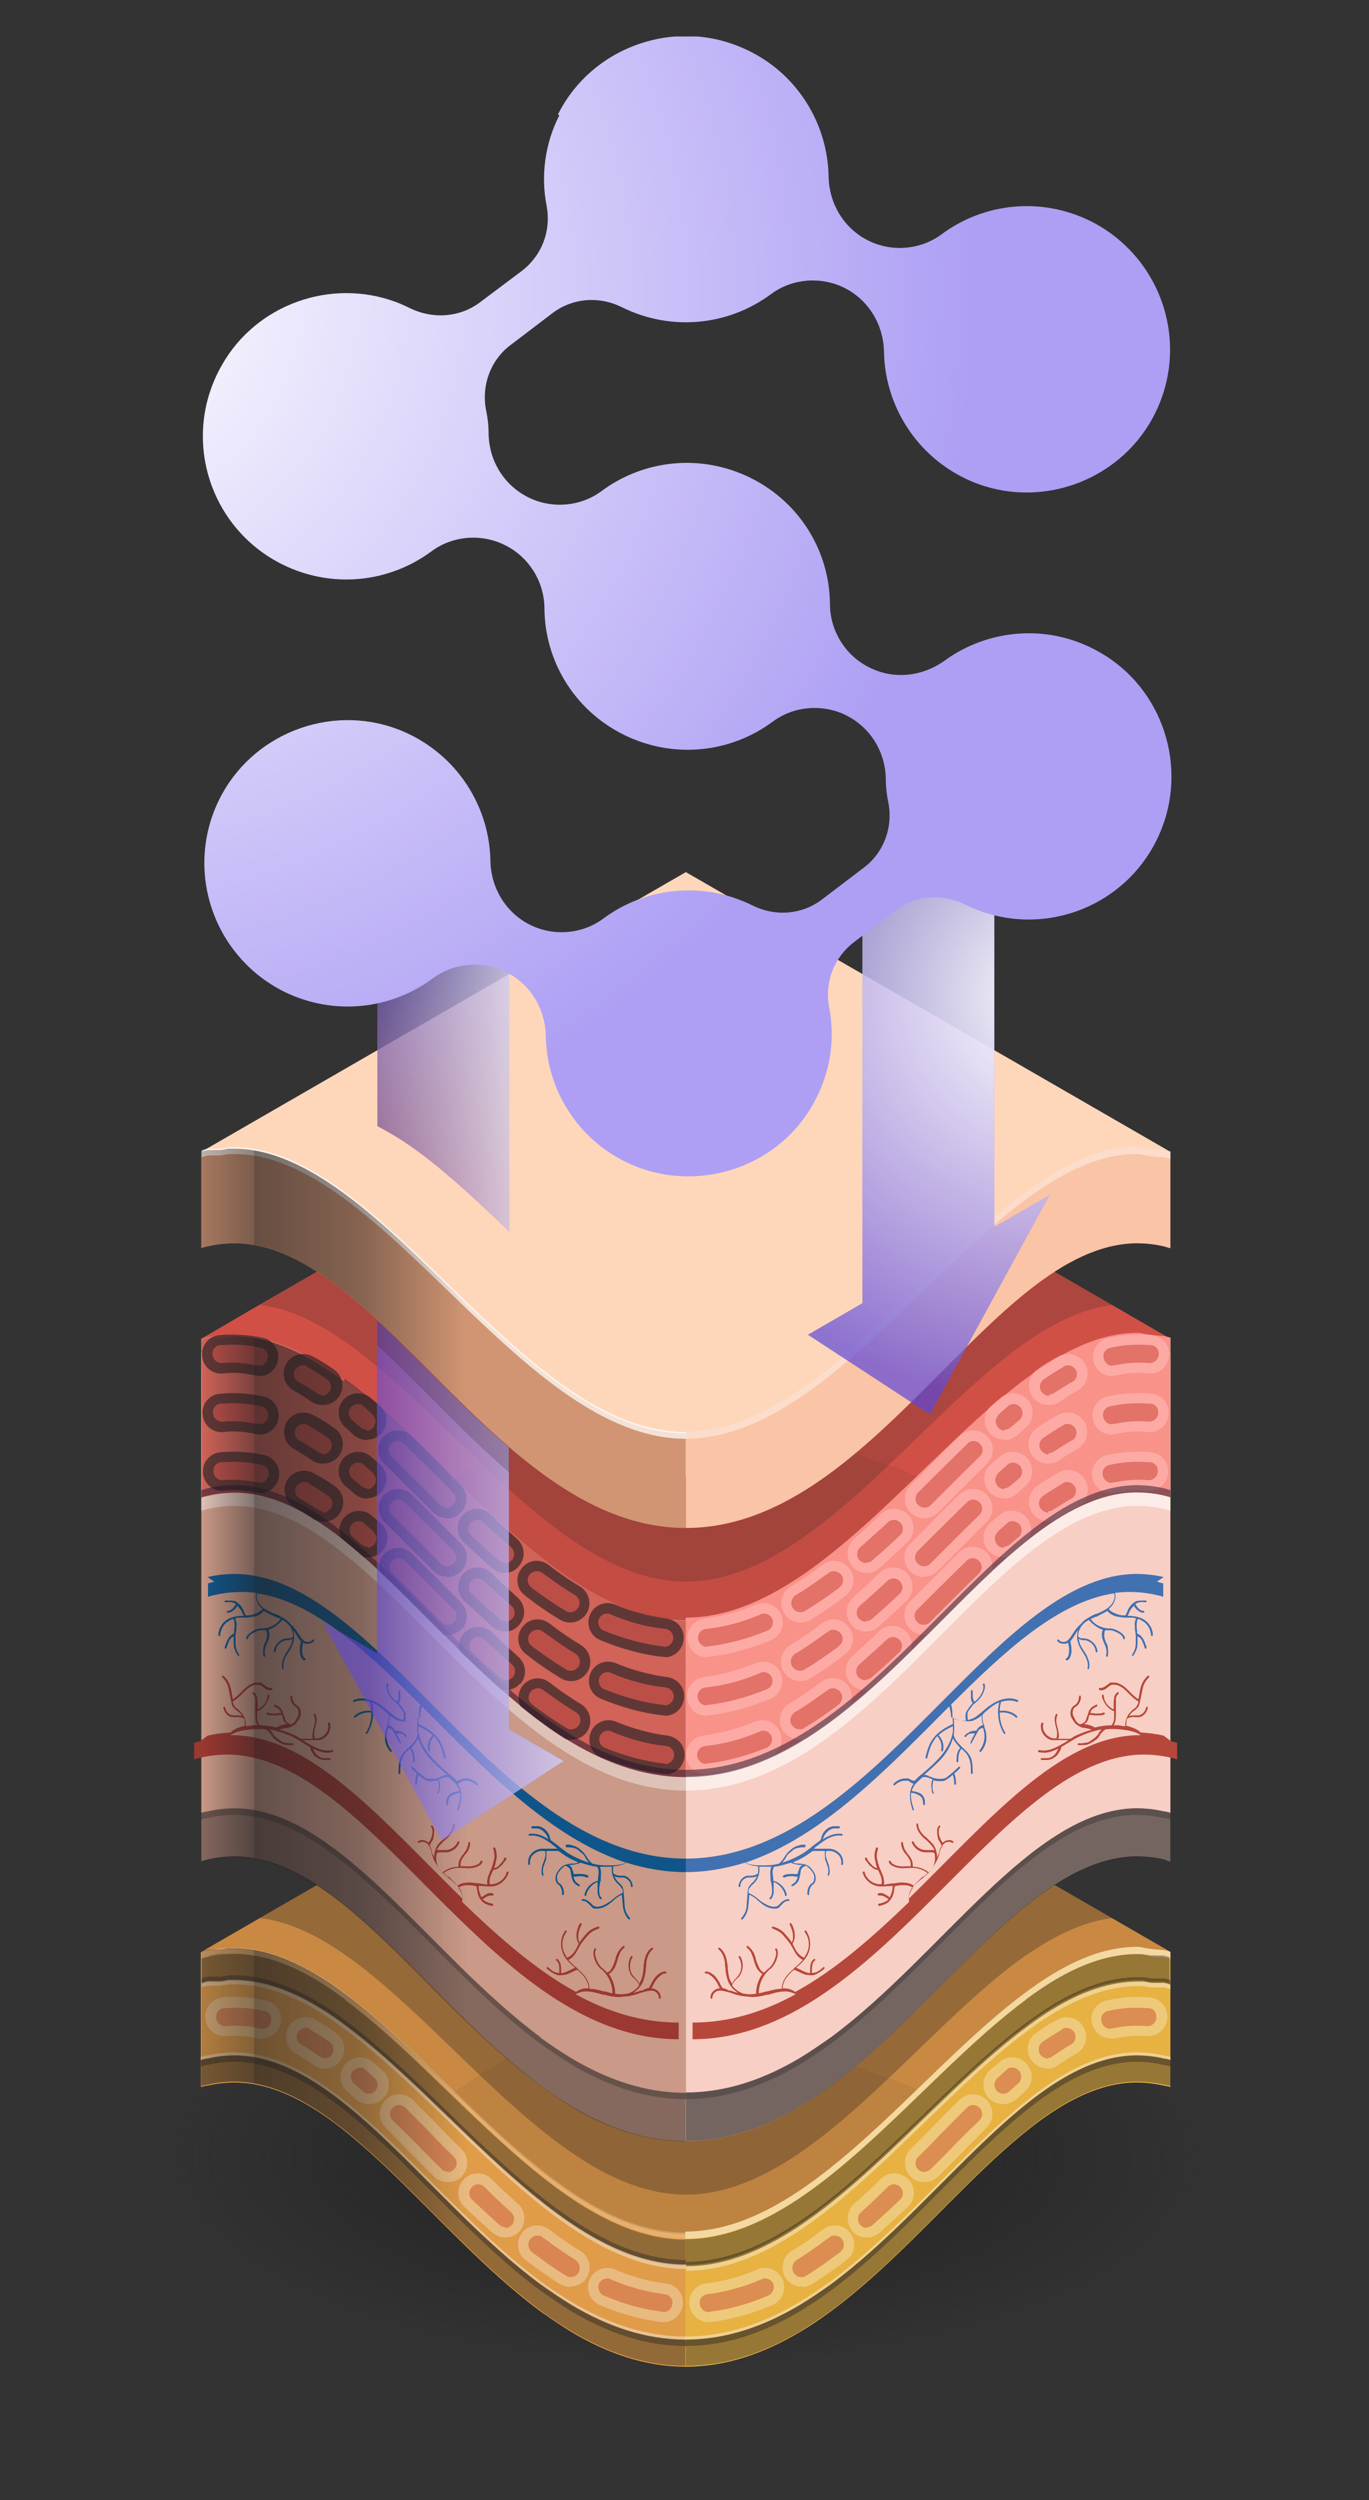 <?xml version="1.0" encoding="UTF-8"?>
<svg xmlns="http://www.w3.org/2000/svg" xmlns:xlink="http://www.w3.org/1999/xlink" version="1.1" viewBox="0 0 304 555">
  <rect x="0" y="0" width="304" height="555" fill="#333333" stroke="none"/>
  <defs>
    <style>
      .cls-1 {
        fill: none;
      }

      .cls-2, .cls-3 {
        opacity: .2;
      }

      .cls-2, .cls-4, .cls-5, .cls-6, .cls-7 {
        fill: #1f1e21;
      }

      .cls-8 {
        fill: #fed7bb;
      }

      .cls-9 {
        fill: url(#radial-gradient-2);
      }

      .cls-9, .cls-10, .cls-3, .cls-11, .cls-12, .cls-13, .cls-5, .cls-6, .cls-7, .cls-14, .cls-15, .cls-16, .cls-17, .cls-18, .cls-19, .cls-20, .cls-21, .cls-22, .cls-23 {
        mix-blend-mode: overlay;
      }

      .cls-24 {
        fill: #d15046;
      }

      .cls-25 {
        fill: url(#Dégradé_sans_nom_2);
      }

      .cls-26 {
        fill: url(#linear-gradient-5);
      }

      .cls-10, .cls-3, .cls-11, .cls-12, .cls-13, .cls-27 {
        fill: #fff;
      }

      .cls-10, .cls-5, .cls-28, .cls-17 {
        opacity: .4;
      }

      .cls-11, .cls-29 {
        opacity: .5;
      }

      .cls-12, .cls-6, .cls-30, .cls-16, .cls-31, .cls-19, .cls-20, .cls-21, .cls-22, .cls-23 {
        opacity: .6;
      }

      .cls-13, .cls-7, .cls-32, .cls-15 {
        opacity: .3;
      }

      .cls-33 {
        fill: #f8cfc4;
      }

      .cls-34 {
        fill: #d16358;
      }

      .cls-35 {
        fill: #9b3831;
      }

      .cls-36 {
        fill: #d19573;
      }

      .cls-37 {
        fill: url(#radial-gradient);
      }

      .cls-38 {
        fill: #e09c48;
      }

      .cls-39 {
        fill: #4171b1;
      }

      .cls-40 {
        fill: #fac4a6;
      }

      .cls-41 {
        fill: #ffb4b0;
      }

      .cls-42 {
        isolation: isolate;
      }

      .cls-43 {
        fill: #b6483b;
      }

      .cls-44 {
        clip-path: url(#clippath-1);
      }

      .cls-45, .cls-46, .cls-31 {
        fill: #5f48d9;
      }

      .cls-47 {
        fill: #1f122a;
      }

      .cls-48 {
        fill: #105589;
      }

      .cls-49 {
        fill: #f99289;
      }

      .cls-50 {
        fill: #c98943;
      }

      .cls-51 {
        opacity: .8;
      }

      .cls-52, .cls-46 {
        opacity: .7;
      }

      .cls-53 {
        opacity: 0;
      }

      .cls-18 {
        opacity: .9;
      }

      .cls-54 {
        fill: #ca5227;
      }

      .cls-55 {
        fill: #e7b242;
      }

      .cls-19 {
        fill: url(#linear-gradient);
      }

      .cls-56 {
        clip-path: url(#clippath);
      }

      .cls-20 {
        fill: url(#linear-gradient-4);
      }

      .cls-21 {
        fill: url(#linear-gradient-2);
      }

      .cls-22 {
        fill: url(#linear-gradient-3);
      }

      .cls-23 {
        fill: url(#linear-gradient-6);
      }

      .cls-57 {
        fill: #ca9987;
      }
    </style>
    <radialGradient id="radial-gradient" cx="152.3" cy="305.8" fx="152.3" fy="305.8" r="119" gradientTransform="translate(0 356.5) scale(1 .4)" gradientUnits="userSpaceOnUse">
      <stop offset="0" stop-color="#1f1e21"/>
      <stop offset="1" stop-color="#1f1e21" stop-opacity="0"/>
    </radialGradient>
    <linearGradient id="linear-gradient" x1="44.7" y1="465.5" x2="103.6" y2="465.5" gradientUnits="userSpaceOnUse">
      <stop offset="0" stop-color="#1f1e21" stop-opacity="0"/>
      <stop offset="0" stop-color="#1f1e21" stop-opacity=".4"/>
      <stop offset=".2" stop-color="#1f1e21" stop-opacity=".8"/>
      <stop offset=".2" stop-color="#1f1e21"/>
      <stop offset=".6" stop-color="#1f1e21" stop-opacity=".7"/>
      <stop offset="1" stop-color="#1f1e21" stop-opacity="0"/>
    </linearGradient>
    <linearGradient id="linear-gradient-2" y1="283.5" y2="283.5" xlink:href="#linear-gradient"/>
    <linearGradient id="linear-gradient-3" x1="44.7" y1="372.4" x2="103.6" y2="372.4" gradientUnits="userSpaceOnUse">
      <stop offset="0" stop-color="#1f1e21" stop-opacity="0"/>
      <stop offset=".1" stop-color="#1f1e21" stop-opacity=".4"/>
      <stop offset=".2" stop-color="#1f1e21" stop-opacity=".8"/>
      <stop offset=".2" stop-color="#1f1e21"/>
      <stop offset=".6" stop-color="#1f1e21" stop-opacity=".7"/>
      <stop offset="1" stop-color="#1f1e21" stop-opacity="0"/>
    </linearGradient>
    <linearGradient id="linear-gradient-4" x1="71.7" y1="350.8" x2="125.2" y2="350.8" gradientUnits="userSpaceOnUse">
      <stop offset=".2" stop-color="#fff" stop-opacity="0"/>
      <stop offset="1" stop-color="#fff"/>
    </linearGradient>
    <radialGradient id="radial-gradient-2" cx="233.9" cy="221.3" fx="233.9" fy="221.3" r="90.7" gradientUnits="userSpaceOnUse">
      <stop offset="0" stop-color="#fff"/>
      <stop offset="1" stop-color="#fff" stop-opacity="0"/>
    </radialGradient>
    <linearGradient id="linear-gradient-5" x1="98.5" y1="205.2" x2="98.5" y2="263.7" gradientUnits="userSpaceOnUse">
      <stop offset="0" stop-color="#ffec00" stop-opacity="0"/>
      <stop offset="1" stop-color="#f99e33"/>
    </linearGradient>
    <linearGradient id="linear-gradient-6" x1="83.6" y1="233.7" x2="113" y2="233.7" gradientUnits="userSpaceOnUse">
      <stop offset="0" stop-color="#fff" stop-opacity="0"/>
      <stop offset="1" stop-color="#fff"/>
    </linearGradient>
    <clipPath id="clippath">
      <path d="M124.2,29.6c-3.3,6.5-4.1,13.6-2.8,20.2,1,5.5-1.1,11-5.6,14.4l-9.2,6.9c-4.5,3.4-10.5,3.8-15.6,1.3-1-.5-2.1-1-3.2-1.4-14.4-5.3-30.9.6-38.5,14-9.2,16-2.9,36.2,13.4,44.3,11.1,5.5,23.8,4,33.1-2.9,4.7-3.5,11.1-4,16.3-1.4h0c5.3,2.6,8.7,8,8.8,13.9,0,11.6,6.5,22.7,17.6,28.2,11.1,5.5,23.8,4,33.1-2.9,4.7-3.5,11.1-4,16.3-1.4h0c5.4,2.7,8.7,8.1,8.8,14.1,0,1.8.2,3.6.6,5.4,1,5.5-1.1,11.1-5.6,14.4l-9.2,7c-4.5,3.4-10.4,3.8-15.4,1.3,0,0,0,0,0,0-11.1-5.5-23.8-4-33.1,2.9-4.7,3.5-11.1,4-16.3,1.4-5.4-2.7-8.7-8.2-8.8-14.2-.2-12-7.3-23.5-19.3-28.7-14.9-6.4-32.5-.3-40.3,13.9-8.7,15.9-2.4,35.7,13.7,43.8,11.1,5.5,23.8,4,33.1-2.9,4.7-3.5,11.1-4,16.3-1.4,5.4,2.7,8.7,8.2,8.8,14.2.2,11.7,6.9,22.9,18.3,28.2,15.5,7.2,34.2.8,41.8-14.5,3.3-6.5,4.1-13.6,2.8-20.2-1-5.5,1.1-11,5.6-14.4l9.2-7c4.5-3.4,10.4-3.8,15.4-1.3,0,0,0,0,0,0,16.1,8,35.7,1.1,43.1-15.5,6.6-14.8.9-32.5-13.2-40.5-11.3-6.5-24.8-5.2-34.5,1.9-4.9,3.5-11.2,4.2-16.6,1.5-5.3-2.6-8.7-8-8.8-13.9,0-11.6-6.5-22.7-17.6-28.2-11.1-5.5-23.8-4-33.1,2.9-4.7,3.5-11.1,4-16.3,1.4h0c-5.4-2.7-8.7-8.1-8.8-14.1,0-1.8-.2-3.6-.6-5.4-1-5.5,1.1-11.1,5.6-14.4l9.2-7c4.5-3.4,10.4-3.8,15.4-1.3,0,0,0,0,0,0,11.1,5.5,23.8,4,33.1-2.9,4.7-3.5,11.1-4,16.3-1.4,5.4,2.7,8.7,8.2,8.8,14.2.2,12,7.3,23.5,19.3,28.7,14.9,6.4,32.5.3,40.3-13.9,8.7-15.9,2.4-35.7-13.7-43.8-11.1-5.5-23.8-4-33.1,2.9-4.7,3.5-11.1,4-16.3,1.4-5.4-2.7-8.7-8.2-8.8-14.2-.2-11.7-6.9-22.9-18.3-28.2-4.3-2-8.8-3-13.3-3-11.7,0-23,6.4-28.5,17.4"/>
    </clipPath>
    <clipPath id="clippath-1">
      <path class="cls-1" d="M124.2,25.6c-3.3,6.5-4.1,13.6-2.8,20.2,1,5.5-1.1,11-5.6,14.4l-9.2,6.9c-4.5,3.4-10.5,3.8-15.6,1.3-1-.5-2.1-1-3.2-1.4-14.4-5.3-30.9.6-38.5,14-9.2,16-2.9,36.2,13.4,44.3,11.1,5.5,23.8,4,33.1-2.9,4.7-3.5,11.1-4,16.3-1.4h0c5.3,2.6,8.7,8,8.8,13.9,0,11.6,6.5,22.7,17.6,28.2,11.1,5.5,23.8,4,33.1-2.9,4.7-3.5,11.1-4,16.3-1.4h0c5.4,2.7,8.7,8.1,8.8,14.1,0,1.8.2,3.6.6,5.4,1,5.5-1.1,11.1-5.6,14.4l-9.2,7c-4.5,3.4-10.4,3.8-15.4,1.3,0,0,0,0,0,0-11.1-5.5-23.8-4-33.1,2.9-4.7,3.5-11.1,4-16.3,1.4-5.4-2.7-8.7-8.2-8.8-14.2-.2-12-7.3-23.5-19.3-28.7-14.9-6.4-32.5-.3-40.3,13.9-8.7,15.9-2.4,35.7,13.7,43.8,11.1,5.5,23.8,4,33.1-2.9,4.7-3.5,11.1-4,16.3-1.4,5.4,2.7,8.7,8.2,8.8,14.2.2,11.7,6.9,22.9,18.3,28.2,15.5,7.2,34.2.8,41.8-14.5,3.3-6.5,4.1-13.6,2.8-20.2-1-5.5,1.1-11,5.6-14.4l9.2-7c4.5-3.4,10.4-3.8,15.4-1.3,0,0,0,0,0,0,16.1,8,35.7,1.1,43.1-15.5,6.6-14.8.9-32.5-13.2-40.5-11.3-6.5-24.8-5.2-34.5,1.9-4.9,3.5-11.2,4.2-16.6,1.5-5.3-2.6-8.7-8-8.8-13.9,0-11.6-6.5-22.7-17.6-28.2-11.1-5.5-23.8-4-33.1,2.9-4.7,3.5-11.1,4-16.3,1.4h0c-5.4-2.7-8.7-8.1-8.8-14.1,0-1.8-.2-3.6-.6-5.4-1-5.5,1.1-11.1,5.6-14.4l9.2-7c4.5-3.4,10.4-3.8,15.4-1.3,0,0,0,0,0,0,11.1,5.5,23.8,4,33.1-2.9,4.7-3.5,11.1-4,16.3-1.4,5.4,2.7,8.7,8.2,8.8,14.2.2,12,7.3,23.5,19.3,28.7,14.9,6.4,32.5.3,40.3-13.9,8.7-15.9,2.4-35.7-13.7-43.8-11.1-5.5-23.8-4-33.1,2.9-4.7,3.5-11.1,4-16.3,1.4-5.4-2.7-8.7-8.2-8.8-14.2-.2-11.7-6.9-22.9-18.3-28.2-4.3-2-8.8-3-13.3-3-11.7,0-23,6.4-28.5,17.4"/>
    </clipPath>
    <radialGradient id="Dégradé_sans_nom_2" data-name="Dégradé sans nom 2" cx="-806.8" cy="1429.7" fx="-806.8" fy="1429.7" r=".1" gradientTransform="translate(1723985 3055030.2) scale(2136.8 -2136.8)" gradientUnits="userSpaceOnUse">
      <stop offset="0" stop-color="#fff"/>
      <stop offset="1" stop-color="#ae9ff4"/>
    </radialGradient>
  </defs>
  <!-- Generator: Adobe Illustrator 28.6.0, SVG Export Plug-In . SVG Version: 1.2.0 Build 709)  -->
  <g class="cls-42">
    <g id="OBJECTS">
      <g>
        <g>
          <path class="cls-37" d="M235,448.1c46,19.3,46,50.5,0,69.8-46,19.3-120.6,19.3-166.7,0-46-19.3-46-50.5,0-69.8,46-19.3,120.6-19.3,166.7,0Z"/>
          <g>
            <g>
              <g>
                <g>
                  <polygon class="cls-50" points="259.9 433.3 152.4 505.5 152.3 505.6 95.1 467.2 44.7 433.3 152.3 371.2 259.9 433.3"/>
                  <g class="cls-15">
                    <path class="cls-2" d="M209.7,467.2l-57.2,38.4h-.1c0,0-.1,0-.1,0l-57.2-38.4c1.2.8,10-5.8,11.3-6.6,4.3-2.6,8.6-5.2,12.9-7.7,2.9-1.7,5.7-3.4,8.4-5.4,2.8-2.1,5.5-4.5,7.8-7.2,2.7-3.1,6.5-9,3.2-12.9-1.5-1.7-3.7-2.6-5.8-3.5-1.2-.5-2.5-1.1-3.4-2.1-.9-1-1.5-2.4-1-3.7,14,4.8,30.1,3,42.7-4.8.5,3.9-.3,8-2.3,11.4-1.4,2.4-3.4,4.4-4.5,7-2.1,4.6-1.1,10.5,2.5,14,1.4,1.4,3.1,2.4,4.8,3.5,3.7,2.2,7.5,4.4,11.3,6.6,3.1,1.7,6.2,2.6,9.5,3.9,2.7,1.1,5.6,1.7,8.3,2.9,3.1,1.3,6.1,3.1,9.1,4.6Z"/>
                  </g>
                  <path class="cls-7" d="M246.9,425.8c-7,.9-13.9,4.5-20.8,9.5-23.6,17.4-47.1,51.9-73.8,51.9s-50.2-34.5-73.8-51.9c0,0,0,0,0,0-6.9-5.1-13.8-8.7-20.8-9.5l94.6-54.6,94.6,54.6Z"/>
                  <g>
                    <path class="cls-38" d="M152.3,495.4v30c-9.1,0-17.5-3-25.4-7.7-2.3-1.4-4.6-3-6.9-4.6-24.7-18.3-44.6-50.4-67.6-50.8h0c-2.1,0-4.2.2-6.3.7h0c-.2,0-.4,0-.6.1-.3,0-.6.2-.9.2v-29.9h0s0,0,0,0c.5-.1.9-.3,1.4-.4h0s0,0,0,0c.2,0,.3,0,.5,0,.3,0,.5,0,.8,0,0,0,0,0,0,0,.2,0,.3,0,.5,0,0,0,.1,0,.2,0,.2,0,.3,0,.5,0,.1,0,.2,0,.3,0,.6,0,1.1-.2,1.7-.3.1,0,.3,0,.4,0,.1,0,.3,0,.4,0h0c6.6-.1,13.2,2.3,19.7,6.3,1.8,1.1,3.6,2.3,5.4,3.7,0,0,0,0,0,0,24.2,17.8,48.2,53.2,75.7,53.2Z"/>
                    <g>
                      <path class="cls-5" d="M120,507c-24.7-18.3-44.6-50.4-67.6-50.8h0c-2.1,0-4.2.2-6.3.7h0c-.2,0-.4,0-.6.1-.3,0-.6.2-.9.2v5.9c.3,0,.6-.2.9-.2.2,0,.4-.1.6-.1h0c2.1-.5,4.2-.7,6.3-.7h0c23,.4,42.9,32.5,67.6,50.8,2.3,1.7,4.6,3.2,6.9,4.6,7.9,4.7,16.3,7.7,25.4,7.7v-5.9c-9.1,0-17.5-3-25.4-7.7-2.3-1.4-4.6-3-6.9-4.6Z"/>
                      <path class="cls-5" d="M76.6,443.8c-1.8-1.3-3.6-2.6-5.4-3.7-.3-.2-.6-.4-1-.6-2.4-1.4-4.9-2.7-7.5-3.7-2.4-.9-5-1.6-7.6-1.9-.6,0-1.3-.1-1.9-.2-1.2,0-2.4,0-3.6,0-1.2,0-2.4.2-3.5.6-.4.2-.9.2-1.3.4,0,0,0,0,0,0v5.7h0c.5-.2.9-.3,1.4-.4,0,0,0,0,0,0,.2,0,.3,0,.5,0,.3,0,.5,0,.8,0,0,0,0,0,0,0,.2,0,.3,0,.5,0,0,0,.1,0,.2,0,.2,0,.3,0,.5,0,.1,0,.2,0,.3,0,.6,0,1.1-.2,1.7-.3.1,0,.3,0,.4,0,.1,0,.3,0,.4,0,6.6-.1,13.2,2.3,19.7,6.3,1.8,1.1,3.6,2.3,5.4,3.7,24.2,17.8,48.2,53.2,75.7,53.2v-5.7c-27.4,0-51.5-35.4-75.7-53.2Z"/>
                    </g>
                    <path class="cls-55" d="M259.9,433.3v30c-.3,0-.6-.2-.9-.2-.2,0-.4-.1-.6-.1-2.1-.5-4.2-.7-6.3-.7-23,.4-42.9,32.6-67.6,50.8-2.3,1.7-4.5,3.2-6.9,4.6-7.9,4.7-16.3,7.7-25.4,7.7v-30c27.4,0,51.5-35.4,75.7-53.2,1.8-1.3,3.6-2.6,5.4-3.7,6.5-4,13-6.4,19.7-6.3,1.8.4,3.6.6,5.4.7.5.1,1,.2,1.5.4,0,0,0,0,0,0h0Z"/>
                    <path class="cls-3" d="M152.3,495.4v1.6c-27.4,0-51.5-35.4-75.7-53.2-2.1-1.5-4.2-3-6.4-4.3-2.3-1.3-4.7-2.6-7.1-3.5-2.3-.9-4.7-1.6-7.2-1.9-1.2-.2-2.4-.3-3.6-.3-2.5,0-5.2.3-7.6,1.1h0s0-1.5,0-1.5h0c.6-.2,1.3-.5,1.9-.5.8-.1,1.5-.3,2.3-.4,1.3,0,2.7-.2,4-.1,1.2,0,2.4.2,3.6.4,2.5.4,4.9,1.2,7.2,2.1,2.5,1,4.8,2.3,7.1,3.6,2,1.2,3.9,2.5,5.7,3.9,24.2,17.8,48.2,53.2,75.7,53.2Z"/>
                    <path class="cls-11" d="M259.9,433.3v1.6h0s0,0,0,0c-.5-.1-1-.3-1.5-.4-1.8,0-3.6-.3-5.4-.7-8.5-.2-16.8,3.9-25.1,10-24.2,17.8-48.2,53.2-75.7,53.2v-1.6c27.4,0,51.5-35.4,75.7-53.2,8.3-6.1,16.6-10.2,25.1-10,1.8.4,3.6.6,5.4.7.5.1,1,.2,1.5.4,0,0,0,0,0,0h0Z"/>
                  </g>
                </g>
                <g>
                  <path class="cls-5" d="M184.6,507c24.7-18.3,44.6-50.4,67.6-50.8h0c2.1,0,4.2.2,6.3.7h0c.2,0,.4,0,.6.1.3,0,.6.2.9.2v5.9c-.3,0-.6-.2-.9-.2-.2,0-.4-.1-.6-.1h0c-2.1-.5-4.2-.7-6.3-.7h0c-23,.4-42.9,32.5-67.6,50.8-2.3,1.7-4.6,3.2-6.9,4.6-7.9,4.7-16.3,7.7-25.4,7.7v-5.9c9.1,0,17.5-3,25.4-7.7,2.3-1.4,4.6-3,6.9-4.6Z"/>
                  <g>
                    <path class="cls-5" d="M152.3,519.4v1.4c-9.1,0-17.5-3-25.4-7.7-2.3-1.4-4.6-3-6.9-4.6-24.7-18.3-44.6-50.4-67.6-50.8h0c-2.1,0-4.2.2-6.3.7h0c-.2,0-.4,0-.6.1-.3,0-.6.2-.9.2v-1.4c.3,0,.6-.2.9-.2.2,0,.4-.1.6-.1h0c2.1-.5,4.2-.7,6.3-.7h0c23,.4,42.9,32.5,67.6,50.8,2.3,1.7,4.6,3.2,6.9,4.6,7.9,4.7,16.3,7.7,25.4,7.7Z"/>
                    <path class="cls-5" d="M259.9,457.3v1.4c-.3,0-.6-.2-.9-.2-.2,0-.4-.1-.6-.1h0c-2.1-.5-4.2-.7-6.3-.7h0c-23,.4-42.9,32.5-67.6,50.8-2.3,1.7-4.6,3.2-6.9,4.6-7.9,4.7-16.3,7.7-25.4,7.7v-1.4c9.1,0,17.5-3,25.4-7.7,2.3-1.4,4.6-3,6.9-4.6,24.7-18.3,44.6-50.4,67.6-50.8h0c2.1,0,4.2.2,6.3.7h0c.2,0,.4,0,.6.1.3,0,.6.2.9.2Z"/>
                  </g>
                  <g class="cls-14">
                    <path class="cls-10" d="M152.3,518.7v.7c-9.1,0-17.5-3-25.4-7.7-2.3-1.4-4.6-3-6.9-4.6-24.7-18.3-44.6-50.4-67.6-50.8h0c-2.1,0-4.2.2-6.3.7h0c-.2,0-.4,0-.6.1-.3,0-.6.2-.9.2v-.7c.3,0,.6-.2.9-.2.2,0,.4-.1.6-.1h0c2.1-.5,4.2-.7,6.3-.7h0c23,.4,42.9,32.5,67.6,50.8,2.3,1.7,4.6,3.2,6.9,4.6,7.9,4.7,16.3,7.7,25.4,7.7Z"/>
                    <path class="cls-10" d="M259.9,456.6v.7c-.3,0-.6-.2-.9-.2-.2,0-.4-.1-.6-.1h0c-2.1-.5-4.2-.7-6.3-.7h0c-23,.4-42.9,32.5-67.6,50.8-2.3,1.7-4.6,3.2-6.9,4.6-7.9,4.7-16.3,7.7-25.4,7.7v-.7c9.1,0,17.5-3,25.4-7.7,2.3-1.4,4.6-3,6.9-4.6,24.7-18.3,44.6-50.4,67.6-50.8h0c2.1,0,4.2.2,6.3.7h0c.2,0,.4,0,.6.1.3,0,.6.2.9.2Z"/>
                  </g>
                  <path class="cls-5" d="M227.9,443.8s0,0,0,0c1.8-1.3,3.6-2.6,5.4-3.7,6.5-4,13-6.4,19.7-6.3h0c.1,0,.3,0,.4,0,.1,0,.3,0,.4,0,.6.1,1.1.2,1.7.3.1,0,.2,0,.3,0,.2,0,.3,0,.5,0,0,0,.1,0,.2,0,.2,0,.3,0,.5,0,0,0,0,0,0,0,.3,0,.5,0,.8,0,.2,0,.3,0,.5,0,0,0,0,0,0,0h0c.5.1.9.2,1.4.4h0v.9h0v4.9h0c-.5-.2-.9-.3-1.4-.4h0s0,0,0,0c-.2,0-.3,0-.5,0-.3,0-.5,0-.8,0,0,0,0,0,0,0-.2,0-.3,0-.5,0,0,0-.1,0-.2,0-.2,0-.3,0-.5,0-.1,0-.2,0-.3,0-.6,0-1.1-.2-1.7-.3-.1,0-.3,0-.4,0-.1,0-.3,0-.4,0h0c-6.6-.1-13.2,2.3-19.7,6.3-1.8,1.1-3.6,2.3-5.4,3.7,0,0,0,0,0,0-24.2,17.8-48.2,53.2-75.7,53.2v-5.7c27.4,0,51.5-35.4,75.7-53.2Z"/>
                  <path class="cls-5" d="M152.3,501.7v1c-27.4,0-51.5-35.4-75.7-53.2,0,0,0,0,0,0-1.8-1.3-3.6-2.6-5.4-3.7-6.5-4-13-6.4-19.7-6.3h0c-.1,0-.3,0-.4,0-.1,0-.3,0-.4,0-.6.1-1.1.2-1.7.3-.1,0-.2,0-.3,0-.2,0-.3,0-.5,0,0,0-.1,0-.2,0-.2,0-.3,0-.5,0,0,0,0,0,0,0-.3,0-.5,0-.8,0-.2,0-.3,0-.5,0,0,0,0,0,0,0h0c-.5.1-.9.2-1.4.4h0s0-1,0-1h0c.5-.2.9-.3,1.4-.4h0s0,0,0,0c.2,0,.3,0,.5,0,.3,0,.5,0,.8,0,0,0,0,0,0,0,.2,0,.3,0,.5,0,0,0,.1,0,.2,0,.2,0,.3,0,.5,0,.1,0,.2,0,.3,0,.6,0,1.1-.2,1.7-.3.1,0,.3,0,.4,0,.1,0,.3,0,.4,0h0c6.6-.1,13.2,2.3,19.7,6.3,1.8,1.1,3.6,2.3,5.4,3.7,0,0,0,0,0,0,24.2,17.8,48.2,53.2,75.7,53.2Z"/>
                  <path class="cls-5" d="M259.9,439.6v1h0c-.5-.2-.9-.3-1.4-.4h0s0,0,0,0c-.2,0-.3,0-.5,0-.3,0-.5,0-.8,0,0,0,0,0,0,0-.2,0-.3,0-.5,0,0,0-.1,0-.2,0-.2,0-.3,0-.5,0-.1,0-.2,0-.3,0-.6,0-1.1-.2-1.7-.3-.1,0-.3,0-.4,0-.1,0-.3,0-.4,0h0c-6.6-.1-13.2,2.3-19.7,6.3-1.8,1.1-3.6,2.3-5.4,3.7,0,0,0,0,0,0-24.2,17.8-48.2,53.2-75.7,53.2v-1c27.4,0,51.5-35.4,75.7-53.2,0,0,0,0,0,0,1.8-1.3,3.6-2.6,5.4-3.7,6.5-4,13-6.4,19.7-6.3h0c.1,0,.3,0,.4,0,.1,0,.3,0,.4,0,.6.1,1.1.2,1.7.3.1,0,.2,0,.3,0,.2,0,.3,0,.5,0,0,0,.1,0,.2,0,.2,0,.3,0,.5,0,0,0,0,0,0,0,.3,0,.5,0,.8,0,.2,0,.3,0,.5,0,0,0,0,0,0,0h0c.5.1.9.2,1.4.4h0Z"/>
                  <path class="cls-10" d="M152.3,502.7v1c-27.4,0-51.5-35.4-75.7-53.2,0,0,0,0,0,0-1.8-1.3-3.6-2.6-5.4-3.7-6.5-4-13-6.4-19.7-6.3h0c-.1,0-.3,0-.4,0-.1,0-.3,0-.4,0-.6.1-1.1.2-1.7.3-.1,0-.2,0-.3,0-.2,0-.3,0-.5,0,0,0-.1,0-.2,0-.2,0-.3,0-.5,0,0,0,0,0,0,0-.3,0-.5,0-.8,0-.2,0-.3,0-.5,0,0,0,0,0,0,0h0c-.5.1-.9.2-1.4.4h0s0-1,0-1h0c.5-.2.9-.3,1.4-.4h0s0,0,0,0c.2,0,.3,0,.5,0,.3,0,.5,0,.8,0,0,0,0,0,0,0,.2,0,.3,0,.5,0,0,0,.1,0,.2,0,.2,0,.3,0,.5,0,.1,0,.2,0,.3,0,.6,0,1.1-.2,1.7-.3.1,0,.3,0,.4,0,.1,0,.3,0,.4,0h0c6.6-.1,13.2,2.3,19.7,6.3,1.8,1.1,3.6,2.3,5.4,3.7,0,0,0,0,0,0,24.2,17.8,48.2,53.2,75.7,53.2Z"/>
                  <path class="cls-10" d="M259.9,440.6v1h0c-.5-.2-.9-.3-1.4-.4h0s0,0,0,0c-.2,0-.3,0-.5,0-.3,0-.5,0-.8,0,0,0,0,0,0,0-.2,0-.3,0-.5,0,0,0-.1,0-.2,0-.2,0-.3,0-.5,0-.1,0-.2,0-.3,0-.6,0-1.1-.2-1.7-.3-.1,0-.3,0-.4,0-.1,0-.3,0-.4,0h0c-6.6-.1-13.2,2.3-19.7,6.3-1.8,1.1-3.6,2.3-5.4,3.7,0,0,0,0,0,0-24.2,17.8-48.2,53.2-75.7,53.2v-1c27.4,0,51.5-35.4,75.7-53.2,0,0,0,0,0,0,1.8-1.3,3.6-2.6,5.4-3.7,6.5-4,13-6.4,19.7-6.3h0c.1,0,.3,0,.4,0,.1,0,.3,0,.4,0,.6.1,1.1.2,1.7.3.1,0,.2,0,.3,0,.2,0,.3,0,.5,0,0,0,.1,0,.2,0,.2,0,.3,0,.5,0,0,0,0,0,0,0,.3,0,.5,0,.8,0,.2,0,.3,0,.5,0,0,0,0,0,0,0h0c.5.1.9.2,1.4.4h0Z"/>
                </g>
                <g>
                  <g class="cls-15">
                    <path class="cls-27" d="M157.3,515.5c.2,0,.4,0,.5,0,4.5-.6,9.1-1.8,13.7-3.8,2.2-.9,3.2-3.5,2.3-5.6-.9-2.2-3.5-3.2-5.6-2.3-3.8,1.6-7.6,2.7-11.4,3.1-2.4.3-4,2.4-3.7,4.8.3,2.2,2.1,3.8,4.3,3.8Z"/>
                    <path class="cls-27" d="M178,507.7c.8,0,1.5-.2,2.3-.6,2.2-1.4,4.5-3,6.8-4.7.3-.2.6-.5.9-.7,1.9-1.4,2.2-4.1.8-6-1.4-1.9-4.1-2.2-6-.8-.3.2-.6.4-.8.6-2.1,1.6-4.2,3-6.2,4.2-2,1.2-2.6,3.9-1.4,5.9.8,1.3,2.2,2,3.7,2Z"/>
                    <path class="cls-27" d="M192.5,496.7c1,0,2-.4,2.9-1.1,1.5-1.4,3.1-2.8,4.8-4.4.5-.4.9-.9,1.4-1.3,1.7-1.6,1.8-4.4.1-6.1-1.6-1.7-4.4-1.8-6.1-.1-.4.4-.9.8-1.3,1.3-1.6,1.5-3.1,2.9-4.6,4.2-1.8,1.6-1.9,4.3-.4,6.1.8,1,2,1.4,3.2,1.4Z"/>
                    <path class="cls-27" d="M205.3,484.4c1.1,0,2.2-.4,3.1-1.3,1.1-1.1,2.3-2.3,3.4-3.4,2.4-2.4,4.9-5,7.3-7.4,1.7-1.7,1.7-4.4,0-6.1-1.7-1.7-4.4-1.7-6.1,0-2.5,2.5-5,5-7.4,7.5-1.1,1.1-2.2,2.3-3.4,3.4-1.7,1.7-1.6,4.4,0,6.1.8.8,1.9,1.2,3,1.2Z"/>
                    <path class="cls-27" d="M222.8,467.1c1,0,2.1-.4,2.9-1.1.7-.6,1.3-1.2,1.9-1.7,1.8-1.6,2-4.3.4-6.1-1.6-1.8-4.3-2-6.1-.4-.7.6-1.4,1.2-2.1,1.8-1.8,1.6-1.9,4.3-.3,6.1.8.9,2,1.4,3.2,1.4Z"/>
                    <path class="cls-27" d="M232.6,459.2c.8,0,1.7-.2,2.4-.8,1-.7,2.1-1.4,3.1-2,.3-.2.6-.3.9-.5,2.1-1.2,2.8-3.8,1.6-5.9s-3.8-2.8-5.9-1.6c-.4.2-.7.4-1.1.6-1.2.7-2.4,1.5-3.5,2.3-2,1.3-2.4,4-1.1,6,.8,1.2,2.2,1.9,3.5,1.9Z"/>
                    <path class="cls-27" d="M246.6,452.6c.3,0,.6,0,1-.1,2.4-.5,4.7-.7,6.9-.5,2.4.2,4.5-1.5,4.7-3.9.2-2.4-1.5-4.5-3.9-4.7-3.1-.3-6.4,0-9.6.7-2.3.5-3.8,2.8-3.2,5.1.5,2,2.2,3.3,4.2,3.3Z"/>
                  </g>
                  <g class="cls-29">
                    <path class="cls-54" d="M246.6,450.3c.1,0,.3,0,.4,0,1.8-.4,3.7-.6,5.5-.6s1.4,0,2.1.1c0,0,.1,0,.2,0,1,0,1.9-.8,2-1.8,0-.5-.1-1.1-.4-1.5-.3-.4-.8-.7-1.4-.7-.8,0-1.7-.1-2.5-.1-2.1,0-4.2.2-6.4.7-1.1.2-1.8,1.3-1.5,2.4.2.9,1,1.6,2,1.6Z"/>
                    <path class="cls-54" d="M157.3,513.2c0,0,.2,0,.2,0,4.3-.5,8.7-1.7,13.1-3.6,1-.4,1.5-1.6,1.1-2.6-.3-.7-1-1.2-1.8-1.2s-.5,0-.8.2c-4,1.7-8,2.8-12,3.3-1.1.1-1.9,1.1-1.7,2.2.1,1,1,1.8,2,1.8Z"/>
                    <path class="cls-54" d="M178,505.5c.4,0,.7-.1,1-.3,2.2-1.3,4.4-2.9,6.7-4.6.3-.2.6-.4.9-.7.9-.7,1-1.9.4-2.8-.4-.5-1-.8-1.6-.8s-.8,0-1.2.4c-.3.2-.6.4-.9.6-2.1,1.6-4.3,3.1-6.4,4.4-.9.6-1.2,1.8-.7,2.8.4.6,1,1,1.7,1Z"/>
                    <path class="cls-54" d="M192.5,494.4c.5,0,1-.2,1.3-.5,1.5-1.3,3.1-2.8,4.7-4.3.5-.4.9-.9,1.4-1.3.4-.4.6-.9.6-1.4,0-.5-.2-1-.6-1.4-.4-.4-.9-.6-1.4-.6s-1,.2-1.4.6c-.4.4-.9.9-1.3,1.3-1.6,1.6-3.1,2.9-4.6,4.3-.8.7-.9,2-.2,2.8.4.4.9.7,1.5.7Z"/>
                    <path class="cls-54" d="M205.3,482.1c.5,0,1-.2,1.4-.6,1.1-1.1,2.3-2.3,3.4-3.4,2.4-2.5,4.9-5,7.4-7.4.4-.4.6-.9.6-1.4,0-.5-.2-1-.6-1.4-.4-.4-.9-.6-1.4-.6s-1,.2-1.4.6c-2.5,2.5-5,5-7.4,7.5-1.1,1.2-2.3,2.3-3.4,3.4-.8.8-.8,2.1,0,2.8.4.4.9.6,1.4.6Z"/>
                    <path class="cls-54" d="M222.8,464.8c.5,0,1-.2,1.3-.5.7-.6,1.3-1.2,2-1.8.8-.7.9-2,.2-2.8-.4-.4-.9-.7-1.5-.7s-.8,0-1.3.5c-.7.6-1.3,1.2-2,1.8-.4.4-.6.9-.7,1.4,0,.5.2,1,.5,1.4.4.4.9.7,1.5.7Z"/>
                    <path class="cls-54" d="M232.6,456.9c.4,0,.8-.1,1.1-.4,1.1-.7,2.1-1.4,3.2-2.1.3-.2.6-.4.9-.5,1-.5,1.3-1.8.8-2.7-.4-.6-1-1-1.7-1s-.7,0-1,.3c-.3.2-.7.4-1,.6-1.1.7-2.3,1.4-3.4,2.2-.9.6-1.1,1.9-.5,2.8.4.5,1,.9,1.7.9Z"/>
                  </g>
                </g>
              </g>
              <g>
                <g class="cls-15">
                  <path class="cls-27" d="M147.4,515.5c-.2,0-.4,0-.5,0-4.5-.6-9.1-1.8-13.7-3.8-2.2-.9-3.2-3.5-2.3-5.6.9-2.2,3.5-3.2,5.6-2.3,3.8,1.6,7.6,2.7,11.4,3.1,2.4.3,4,2.4,3.7,4.8-.3,2.2-2.1,3.8-4.3,3.8Z"/>
                  <path class="cls-27" d="M126.7,507.7c-.8,0-1.5-.2-2.3-.6-2.2-1.4-4.5-3-6.8-4.7-.3-.2-.6-.5-.9-.7-1.9-1.4-2.2-4.1-.8-6,1.4-1.9,4.1-2.2,6-.8.3.2.6.4.8.6,2.1,1.6,4.2,3,6.2,4.2,2,1.2,2.6,3.9,1.4,5.9-.8,1.3-2.2,2-3.7,2Z"/>
                  <path class="cls-27" d="M112.2,496.7c-1,0-2-.4-2.9-1.1-1.5-1.4-3.1-2.8-4.8-4.4-.5-.4-.9-.9-1.4-1.3-1.7-1.6-1.8-4.4-.1-6.1,1.6-1.7,4.4-1.8,6.1-.1.4.4.9.8,1.3,1.3,1.6,1.5,3.1,2.9,4.6,4.2,1.8,1.6,1.9,4.3.4,6.1-.8,1-2,1.4-3.2,1.4Z"/>
                  <path class="cls-27" d="M99.4,484.4c-1.1,0-2.2-.4-3.1-1.3-1.1-1.1-2.3-2.3-3.4-3.4-2.4-2.4-4.9-5-7.3-7.4-1.7-1.7-1.7-4.4,0-6.1,1.7-1.7,4.4-1.7,6.1,0,2.5,2.5,5,5,7.4,7.5,1.1,1.1,2.2,2.3,3.4,3.4,1.7,1.7,1.6,4.4,0,6.1-.8.8-1.9,1.2-3,1.2Z"/>
                  <path class="cls-27" d="M81.9,467.1c-1,0-2.1-.4-2.9-1.1-.7-.6-1.3-1.2-1.9-1.7-1.8-1.6-2-4.3-.4-6.1,1.6-1.8,4.3-2,6.1-.4.7.6,1.4,1.2,2.1,1.8,1.8,1.6,1.9,4.3.3,6.1-.8.9-2,1.4-3.2,1.4Z"/>
                  <path class="cls-27" d="M72.1,459.2c-.8,0-1.7-.2-2.4-.8-1-.7-2.1-1.4-3.1-2-.3-.2-.6-.3-.9-.5-2.1-1.2-2.8-3.8-1.6-5.9s3.8-2.8,5.9-1.6c.4.2.7.4,1.1.6,1.2.7,2.4,1.5,3.5,2.3,2,1.3,2.4,4,1.1,6-.8,1.2-2.2,1.9-3.5,1.9Z"/>
                  <path class="cls-27" d="M58.2,452.6c-.3,0-.6,0-1-.1-2.4-.5-4.7-.7-6.9-.5-2.4.2-4.5-1.5-4.7-3.9-.2-2.4,1.5-4.5,3.9-4.7,3.1-.3,6.4,0,9.6.7,2.3.5,3.8,2.8,3.2,5.1-.5,2-2.2,3.3-4.2,3.3Z"/>
                </g>
                <g class="cls-29">
                  <path class="cls-54" d="M58.2,450.3c-.1,0-.3,0-.4,0-1.8-.4-3.7-.6-5.5-.6s-1.4,0-2.1.1c0,0-.1,0-.2,0-1,0-1.9-.8-2-1.8,0-.5.1-1.1.4-1.5.3-.4.8-.7,1.4-.7.8,0,1.7-.1,2.5-.1,2.1,0,4.2.2,6.4.7,1.1.2,1.8,1.3,1.5,2.4-.2.9-1,1.6-2,1.6Z"/>
                  <path class="cls-54" d="M147.4,513.2c0,0-.2,0-.2,0-4.3-.5-8.7-1.7-13.1-3.6-1-.4-1.5-1.6-1.1-2.6.3-.7,1-1.2,1.8-1.2s.5,0,.8.2c4,1.7,8,2.8,12,3.3,1.1.1,1.9,1.1,1.7,2.2-.1,1-1,1.8-2,1.8Z"/>
                  <path class="cls-54" d="M126.7,505.5c-.4,0-.7-.1-1-.3-2.2-1.3-4.4-2.9-6.7-4.6-.3-.2-.6-.4-.9-.7-.9-.7-1-1.9-.4-2.8.4-.5,1-.8,1.6-.8s.8,0,1.2.4c.3.2.6.4.9.6,2.1,1.6,4.3,3.1,6.4,4.4.9.6,1.2,1.8.7,2.8-.4.6-1,1-1.7,1Z"/>
                  <path class="cls-54" d="M112.2,494.4c-.5,0-1-.2-1.3-.5-1.5-1.3-3.1-2.8-4.7-4.3-.5-.4-.9-.9-1.4-1.3-.4-.4-.6-.9-.6-1.4,0-.5.2-1,.6-1.4.4-.4.9-.6,1.4-.6s1,.2,1.4.6c.4.4.9.9,1.3,1.3,1.6,1.6,3.1,2.9,4.6,4.3.8.7.9,2,.2,2.8-.4.4-.9.7-1.5.7Z"/>
                  <path class="cls-54" d="M99.4,482.1c-.5,0-1-.2-1.4-.6-1.1-1.1-2.3-2.3-3.4-3.4-2.4-2.5-4.9-5-7.4-7.4-.4-.4-.6-.9-.6-1.4,0-.5.2-1,.6-1.4.4-.4.9-.6,1.4-.6s1,.2,1.4.6c2.5,2.5,5,5,7.4,7.5,1.1,1.2,2.3,2.3,3.4,3.4.8.8.8,2.1,0,2.8-.4.4-.9.6-1.4.6Z"/>
                  <path class="cls-54" d="M81.9,464.8c-.5,0-1-.2-1.3-.5-.7-.6-1.3-1.2-2-1.8-.8-.7-.9-2-.2-2.8.4-.4.9-.7,1.5-.7s.8,0,1.3.5c.7.6,1.3,1.2,2,1.8.4.4.6.9.7,1.4,0,.5-.2,1-.5,1.4-.4.4-.9.7-1.5.7Z"/>
                  <path class="cls-54" d="M72.1,456.9c-.4,0-.8-.1-1.1-.4-1.1-.7-2.1-1.4-3.2-2.1-.3-.2-.6-.4-.9-.5-1-.5-1.3-1.8-.8-2.7.4-.6,1-1,1.7-1s.7,0,1,.3c.3.2.7.4,1,.6,1.1.7,2.3,1.4,3.4,2.2.9.6,1.1,1.9.5,2.8-.4.5-1,.9-1.7.9Z"/>
                </g>
              </g>
            </g>
            <polygon class="cls-36" points="152.9 441.8 152.9 441.8 152.9 441.8 152.9 441.8"/>
            <g>
              <g>
                <polygon class="cls-24" points="259.9 297.2 152.4 369.4 152.3 369.5 95.1 331.1 44.7 297.2 55.3 291 152.3 235.1 249.2 291 259.9 297.2"/>
                <g class="cls-28">
                  <path class="cls-2" d="M209.7,331.1l-57.2,38.4h-.1c0,0-.1,0-.1,0,0,0-57.2-38.4-57.2-38.4,1.2.8,10-5.8,11.3-6.6,4.3-2.6,8.6-5.2,12.9-7.7,2.9-1.7,5.7-3.4,8.4-5.4,2.8-2.1,5.5-4.5,7.8-7.2,2.7-3.1,6.5-9,3.2-12.9-1.5-1.7-3.7-2.6-5.8-3.5-1.2-.5-2.5-1.1-3.4-2.1-.9-1-1.5-2.4-1-3.7,14,4.8,30.1,3,42.7-4.8.5,3.9-.3,8-2.3,11.4-1.4,2.4-3.4,4.4-4.5,7-2.1,4.6-1.1,10.5,2.5,14,1.4,1.4,3.1,2.4,4.8,3.5,3.7,2.2,7.5,4.4,11.3,6.6,3.1,1.7,6.2,2.6,9.5,3.9,2.7,1.1,5.6,1.7,8.3,2.9,3.1,1.3,6.1,3.1,9.1,4.6Z"/>
                </g>
                <path class="cls-2" d="M246.9,289.7c-7,.9-13.9,4.5-20.8,9.5-23.6,17.4-47.1,51.9-73.8,51.9s-50.2-34.5-73.8-51.9c0,0,0,0,0,0-6.9-5.1-13.8-8.7-20.8-9.5l94.6-54.6,94.6,54.6Z"/>
                <g>
                  <path class="cls-57" d="M152.3,359.3v116c-41.6,0-67.7-62.6-99.9-63.2h0c-2.1,0-4.2.2-6.3.7h0c-.5.1-1,.2-1.4.4v-116h0s0,0,0,0c.5-.1.9-.3,1.4-.4h0s0,0,0,0c.2,0,.3,0,.5,0,.3,0,.5,0,.8,0,0,0,0,0,0,0,.2,0,.3,0,.5,0,0,0,.1,0,.2,0,.2,0,.3,0,.5,0,.1,0,.2,0,.3,0,.6,0,1.1-.2,1.7-.3.1,0,.3,0,.4,0,.1,0,.3,0,.4,0h0c8.5-.2,16.8,3.9,25.1,10,0,0,0,0,0,0,24.2,17.8,48.2,53.2,75.7,53.2Z"/>
                  <g class="cls-17">
                    <path class="cls-27" d="M152.3,362.3v35.2c-41.6,0-67.7-62.6-99.9-63.2h0c-2.1,0-4.2.2-6.3.7h0c-.5.1-1,.2-1.4.4v-35.2h0s0,0,0,0c.5-.1.9-.3,1.4-.4h0s0,0,0,0c.2,0,.3,0,.5,0,.3,0,.5,0,.8,0,0,0,0,0,0,0,.2,0,.3,0,.5,0,0,0,.1,0,.2,0,.2,0,.3,0,.5,0,.1,0,.2,0,.3,0,.6,0,1.1-.2,1.7-.3.1,0,.3,0,.4,0,.1,0,.3,0,.4,0h0c8.5-.2,16.8,3.9,25.1,10,0,0,0,0,0,0,24.2,17.8,48.2,53.2,75.7,53.2Z"/>
                  </g>
                  <path class="cls-33" d="M259.9,297.2v116c-.5-.1-1-.3-1.4-.4-2.1-.5-4.2-.7-6.3-.7-32.2.6-58.2,63.2-99.9,63.2v-116c27.4,0,51.5-35.4,75.7-53.2,8.3-6.1,16.6-10.2,25.1-10,1.8.4,3.6.6,5.4.7.5.1,1,.2,1.5.4,0,0,0,0,0,0h0Z"/>
                  <path class="cls-12" d="M259.9,300.2v35.2c-.5-.1-1-.3-1.4-.4-2.1-.5-4.2-.7-6.3-.7-32.2.6-58.2,63.2-99.9,63.2v-35.2c27.4,0,51.5-35.4,75.7-53.2,8.3-6.1,16.6-10.2,25.1-10,1.8.4,3.6.6,5.4.7.5.1,1,.2,1.5.4,0,0,0,0,0,0h0Z"/>
                </g>
                <g>
                  <path class="cls-34" d="M152.3,359.3v35.2c-9.6,0-18.4-3.4-26.7-8.5-3.4-2.1-6.7-4.6-9.9-7.2-1.4-1.2-2.8-2.4-4.2-3.6-3.2-2.8-6.3-5.8-9.4-8.8-1.1-1.1-2.3-2.3-3.4-3.4-4.9-4.9-9.6-9.7-14.3-14.1-1.2-1.1-2.3-2.1-3.5-3.1-1.7-1.5-3.4-2.9-5.1-4.3h0c-7.6-5.9-15.3-10-23.3-10.1h0c-2.1,0-4.2.2-6.3.7h0c-.5.1-1,.2-1.4.4v-35.2h0s0,0,0,0c.5-.1.9-.3,1.4-.4h0s0,0,0,0c.2,0,.3,0,.5,0,.3,0,.5,0,.8,0,0,0,0,0,0,0,.2,0,.3,0,.5,0,0,0,.1,0,.2,0,.2,0,.3,0,.5,0,.1,0,.2,0,.3,0,.6,0,1.1-.2,1.7-.3.1,0,.3,0,.4,0,.1,0,.3,0,.4,0h0c8.5-.2,16.8,3.9,25.1,10,0,0,0,0,0,0,24.2,17.8,48.2,53.2,75.7,53.2Z"/>
                  <path class="cls-49" d="M259.9,297.2v35.2c-.5-.1-1-.3-1.4-.4-2.1-.5-4.2-.7-6.3-.7-4.9,0-9.7,1.6-14.5,4.2,0,0,0,0,0,0-1.2.6-2.4,1.4-3.6,2.1,0,0,0,0,0,0-1.8,1.2-3.6,2.4-5.3,3.8-1.7,1.3-3.3,2.7-5,4.1h0c-1.2,1.1-2.4,2.1-3.6,3.2,0,0,0,0,0,0-4.7,4.4-9.4,9.2-14.2,14t0,0c-1.2,1.2-2.3,2.3-3.5,3.5-3,3-6.1,5.9-9.3,8.7-1.4,1.3-2.9,2.5-4.4,3.7-3.2,2.6-6.4,5-9.7,7.1-8.3,5.2-17.1,8.6-26.8,8.6v-35.2c27.4,0,51.5-35.4,75.7-53.2,8.3-6.1,16.6-10.2,25.1-10,1.8.4,3.6.6,5.4.7.5.1,1,.2,1.5.4,0,0,0,0,0,0h0Z"/>
                </g>
              </g>
              <g>
                <g class="cls-52">
                  <g>
                    <g>
                      <path class="cls-41" d="M156.6,393.8c.2,0,.4,0,.5,0,4.6-.5,9.2-1.8,13.8-3.7,2.2-.9,3.2-3.4,2.3-5.6-.9-2.2-3.4-3.2-5.6-2.3-3.8,1.6-7.7,2.6-11.4,3.1-2.4.3-4.1,2.4-3.8,4.8.3,2.2,2.1,3.8,4.2,3.8Z"/>
                      <path class="cls-41" d="M188.8,378.8c-3.2,2.6-6.4,5-9.7,7.1-.5.2-1,.3-1.6.3-1.4,0-2.9-.8-3.7-2.1-1.2-2-.6-4.7,1.5-5.9,2-1.2,4.1-2.6,6.2-4.2.3-.2.6-.4.8-.6,1.9-1.4,4.6-1.1,6,.8,1.1,1.4,1.1,3.2.3,4.7Z"/>
                      <path class="cls-41" d="M202.4,366.4c-3,3-6.1,5.9-9.3,8.7-.3,0-.7.1-1,.1-1.2,0-2.4-.5-3.2-1.5-1.6-1.8-1.4-4.5.4-6.1,1.5-1.3,3-2.7,4.6-4.2.4-.4.9-.8,1.3-1.3,1.7-1.6,4.5-1.6,6.1.2,1.1,1.1,1.4,2.6,1.1,4Z"/>
                      <path class="cls-41" d="M220.2,348.9s0,0,0,0c-4.7,4.4-9.4,9.2-14.2,14t0,0c-.3,0-.6,0-.9,0-1.1,0-2.2-.4-3-1.3-1.7-1.7-1.7-4.4,0-6.1,1.1-1.1,2.3-2.3,3.4-3.4,2.5-2.5,5-5,7.5-7.5,1.7-1.7,4.4-1.6,6.1,0,1.1,1.1,1.4,2.7,1.1,4.1Z"/>
                      <path class="cls-41" d="M228.7,341.5c-1.7,1.3-3.3,2.7-5,4.1h0c-.3,0-.7.1-1,.1-1.2,0-2.3-.5-3.2-1.4-1.6-1.8-1.4-4.5.3-6.1.7-.6,1.4-1.3,2.1-1.8,1.8-1.6,4.5-1.3,6.1.5,1.1,1.3,1.3,3.2.6,4.6Z"/>
                      <path class="cls-41" d="M239.1,334.6c-.3.2-.6.3-.9.5-.2.1-.4.2-.5.3,0,0,0,0,0,0-1.2.6-2.4,1.4-3.6,2.1,0,0,0,0,0,0-.5.1-.9.2-1.4.2-1.4,0-2.7-.7-3.5-1.9-1.3-2-.8-4.7,1.2-6,1.2-.8,2.4-1.6,3.6-2.3.4-.2.7-.4,1.1-.6,2.1-1.2,4.7-.4,5.9,1.7,1.2,2.1.4,4.7-1.7,5.9Z"/>
                      <path class="cls-41" d="M246.8,331.4c.3,0,.6,0,1-.1,2.4-.5,4.7-.7,6.9-.4,2.4.3,4.5-1.5,4.7-3.8.3-2.4-1.5-4.5-3.8-4.7-3.1-.3-6.4-.1-9.7.6-2.3.5-3.8,2.8-3.3,5.1.4,2,2.2,3.4,4.2,3.4Z"/>
                    </g>
                    <g class="cls-51">
                      <path class="cls-24" d="M246.8,329.1c.2,0,.3,0,.5,0,1.9-.4,3.7-.6,5.5-.6.7,0,1.4,0,2.1.1,0,0,.1,0,.2,0,1,0,1.9-.8,2-1.8,0-.5,0-1.1-.4-1.5-.3-.4-.8-.7-1.4-.7-.8,0-1.7-.1-2.5-.1-2.1,0-4.2.2-6.4.7-1.1.2-1.8,1.3-1.5,2.4.2.9,1,1.6,1.9,1.6Z"/>
                      <path class="cls-24" d="M156.7,391.5c0,0,.2,0,.3,0,4.3-.5,8.8-1.7,13.2-3.5,1-.4,1.5-1.6,1.1-2.6-.3-.7-1-1.2-1.8-1.2-.3,0-.5,0-.8.2-4,1.7-8.1,2.8-12.1,3.2-1.1.1-1.9,1.1-1.8,2.2.1,1,1,1.8,2,1.8Z"/>
                      <path class="cls-24" d="M177.5,383.9c.4,0,.7,0,1.1-.3,2.2-1.3,4.5-2.9,6.7-4.5.3-.2.6-.4.9-.7.9-.7,1.1-1.9.4-2.8-.4-.5-1-.8-1.6-.8-.3,0-.8,0-1.2.4-.3.2-.6.4-.9.6-2.2,1.6-4.3,3.1-6.4,4.3-.9.6-1.3,1.8-.7,2.8.4.6,1,1,1.7,1Z"/>
                      <path class="cls-24" d="M192.2,372.9c.5,0,1-.2,1.3-.5,1.5-1.3,3.1-2.7,4.8-4.3.5-.4.9-.9,1.4-1.3.4-.4.6-.9.6-1.4,0-.5-.2-1-.6-1.4-.4-.4-.9-.6-1.4-.6-.5,0-1,.2-1.4.6-.5.4-.9.9-1.4,1.3-1.7,1.5-3.2,2.9-4.7,4.2-.8.7-.9,2-.2,2.8.4.4.9.7,1.5.7Z"/>
                      <path class="cls-24" d="M205.1,360.7c.5,0,1.1-.2,1.4-.6,1.1-1.1,2.3-2.3,3.4-3.4,2.4-2.4,5-5,7.5-7.4.4-.4.6-.9.6-1.4,0-.5-.2-1-.6-1.4-.4-.4-.9-.6-1.4-.6-.5,0-1,.2-1.4.6-2.5,2.5-5.1,5-7.5,7.4-1.1,1.1-2.3,2.3-3.4,3.4-.8.8-.8,2.1,0,2.8.4.4.9.6,1.4.6Z"/>
                      <path class="cls-24" d="M222.8,343.4c.5,0,1-.2,1.4-.5.7-.6,1.4-1.2,2-1.7.8-.7.9-2,.2-2.8-.4-.4-.9-.7-1.5-.7-.3,0-.9,0-1.3.5-.7.6-1.4,1.2-2,1.8-.4.4-.6.9-.7,1.4,0,.5.2,1.1.5,1.5.4.4.9.7,1.5.7Z"/>
                      <path class="cls-24" d="M232.7,335.5c.4,0,.8-.1,1.1-.3,1.1-.7,2.2-1.4,3.2-2,.3-.2.6-.4.9-.5,1-.5,1.3-1.8.8-2.7-.4-.6-1-1-1.7-1-.3,0-.7,0-1,.3-.3.2-.7.4-1,.6-1.1.7-2.3,1.4-3.4,2.2-.9.6-1.2,1.9-.5,2.8.4.5,1,.9,1.7.9Z"/>
                    </g>
                  </g>
                  <g>
                    <g>
                      <path class="cls-41" d="M156.8,380.8c.2,0,.4,0,.5,0,4.6-.5,9.2-1.8,13.8-3.7,2.2-.9,3.2-3.4,2.3-5.6-.9-2.2-3.4-3.2-5.6-2.3-3.8,1.6-7.7,2.6-11.4,3.1-2.4.3-4.1,2.4-3.8,4.8.3,2.2,2.1,3.8,4.2,3.8Z"/>
                      <path class="cls-41" d="M177.6,373.2c.8,0,1.6-.2,2.3-.6,2.3-1.4,4.6-2.9,6.9-4.7.3-.2.6-.5.9-.7,1.9-1.4,2.3-4.1.8-6-1.4-1.9-4.1-2.3-6-.8-.3.2-.6.4-.8.6-2.1,1.6-4.2,3-6.2,4.2-2,1.2-2.7,3.9-1.5,5.9.8,1.3,2.2,2.1,3.7,2.1Z"/>
                      <path class="cls-41" d="M192.2,362.2c1,0,2-.3,2.9-1.1,1.5-1.4,3.1-2.8,4.8-4.4.5-.4.9-.9,1.4-1.3,1.7-1.6,1.8-4.4.2-6.1-1.6-1.7-4.4-1.8-6.1-.2-.4.4-.9.8-1.3,1.3-1.6,1.5-3.2,2.9-4.6,4.2-1.8,1.6-2,4.3-.4,6.1.8,1,2,1.5,3.2,1.5Z"/>
                      <path class="cls-41" d="M205.2,350c1.1,0,2.2-.4,3.1-1.3,1.1-1.1,2.3-2.3,3.4-3.4,2.4-2.4,4.9-5,7.4-7.4,1.7-1.7,1.7-4.4,0-6.1-1.7-1.7-4.4-1.7-6.1,0-2.5,2.5-5.1,5-7.5,7.5-1.1,1.1-2.3,2.3-3.4,3.4-1.7,1.7-1.7,4.4,0,6.1.8.8,1.9,1.3,3,1.3Z"/>
                      <path class="cls-41" d="M222.9,332.7c1,0,2.1-.4,2.9-1.1.7-.6,1.3-1.2,1.9-1.7,1.8-1.6,2-4.3.5-6.1-1.6-1.8-4.3-2-6.1-.5-.7.6-1.4,1.2-2.1,1.8-1.8,1.6-1.9,4.3-.3,6.1.8.9,2,1.4,3.2,1.4Z"/>
                      <path class="cls-41" d="M232.8,324.9c.8,0,1.7-.2,2.4-.7,1-.7,2.1-1.4,3.1-2,.3-.2.6-.3.9-.5,2.1-1.2,2.8-3.8,1.7-5.9-1.2-2.1-3.8-2.8-5.9-1.7-.4.2-.7.4-1.1.6-1.2.7-2.4,1.4-3.6,2.3-2,1.3-2.5,4-1.2,6,.8,1.2,2.2,1.9,3.5,1.9Z"/>
                      <path class="cls-41" d="M246.9,318.4c.3,0,.6,0,1-.1,2.4-.5,4.7-.7,6.9-.4,2.4.3,4.5-1.5,4.7-3.8.3-2.4-1.5-4.5-3.8-4.7-3.1-.3-6.4-.1-9.7.6-2.3.5-3.8,2.8-3.3,5.1.4,2,2.2,3.4,4.2,3.4Z"/>
                    </g>
                    <g class="cls-51">
                      <path class="cls-24" d="M246.9,316.1c.2,0,.3,0,.5,0,1.9-.4,3.7-.6,5.5-.6.7,0,1.4,0,2.1.1,0,0,.1,0,.2,0,1,0,1.9-.8,2-1.8,0-.5,0-1.1-.4-1.5-.3-.4-.8-.7-1.4-.7-.8,0-1.7-.1-2.5-.1-2.1,0-4.2.2-6.4.7-1.1.2-1.8,1.3-1.5,2.4.2.9,1,1.6,1.9,1.6Z"/>
                      <path class="cls-24" d="M156.8,378.5c0,0,.2,0,.3,0,4.3-.5,8.8-1.7,13.2-3.5,1-.4,1.5-1.6,1.1-2.6-.3-.7-1-1.2-1.8-1.2-.3,0-.5,0-.8.2-4,1.7-8.1,2.8-12.1,3.2-1.1.1-1.9,1.1-1.8,2.2.1,1,1,1.8,2,1.8Z"/>
                      <path class="cls-24" d="M177.6,370.9c.4,0,.7,0,1.1-.3,2.2-1.3,4.5-2.9,6.7-4.5.3-.2.6-.4.9-.7.9-.7,1.1-1.9.4-2.8-.4-.5-1-.8-1.6-.8-.3,0-.8,0-1.2.4-.3.2-.6.4-.9.6-2.2,1.6-4.3,3.1-6.4,4.3-.9.6-1.3,1.8-.7,2.8.4.6,1,1,1.7,1Z"/>
                      <path class="cls-24" d="M192.3,359.9c.5,0,1-.2,1.3-.5,1.5-1.3,3.1-2.7,4.8-4.3.5-.4.9-.9,1.4-1.3.4-.4.6-.9.6-1.4,0-.5-.2-1-.6-1.4-.4-.4-.9-.6-1.4-.6-.5,0-1,.2-1.4.6-.5.4-.9.9-1.4,1.3-1.7,1.5-3.2,2.9-4.7,4.2-.8.7-.9,2-.2,2.8.4.4.9.7,1.5.7Z"/>
                      <path class="cls-24" d="M205.2,347.7c.5,0,1.1-.2,1.4-.6,1.1-1.1,2.3-2.3,3.4-3.4,2.4-2.4,5-5,7.5-7.4.4-.4.6-.9.6-1.4,0-.5-.2-1-.6-1.4-.4-.4-.9-.6-1.4-.6-.5,0-1,.2-1.4.6-2.5,2.5-5.1,5-7.5,7.4-1.1,1.1-2.3,2.3-3.4,3.4-.8.8-.8,2.1,0,2.8.4.4.9.6,1.4.6Z"/>
                      <path class="cls-24" d="M222.9,330.4c.5,0,1-.2,1.4-.5.7-.6,1.4-1.2,2-1.7.8-.7.9-2,.2-2.8-.4-.4-.9-.7-1.5-.7-.3,0-.9,0-1.3.5-.7.6-1.4,1.2-2,1.8-.4.4-.6.9-.7,1.4,0,.5.2,1.1.5,1.5.4.4.9.7,1.5.7Z"/>
                      <path class="cls-24" d="M232.8,322.6c.4,0,.8-.1,1.1-.3,1.1-.7,2.2-1.4,3.2-2,.3-.2.6-.4.9-.5,1-.5,1.3-1.8.8-2.7-.4-.6-1-1-1.7-1-.3,0-.7,0-1,.3-.3.2-.7.4-1,.6-1.1.7-2.3,1.4-3.4,2.2-.9.6-1.2,1.9-.5,2.8.4.5,1,.9,1.7.9Z"/>
                    </g>
                  </g>
                  <g>
                    <g>
                      <path class="cls-41" d="M156.9,367.8c.2,0,.4,0,.5,0,4.6-.5,9.2-1.8,13.8-3.7,2.2-.9,3.2-3.4,2.3-5.6-.9-2.2-3.4-3.2-5.6-2.3-3.8,1.6-7.7,2.6-11.4,3.1-2.4.3-4.1,2.4-3.8,4.8.3,2.2,2.1,3.8,4.2,3.8Z"/>
                      <path class="cls-41" d="M177.7,360.2c.8,0,1.6-.2,2.3-.6,2.3-1.4,4.6-2.9,6.9-4.7.3-.2.6-.4.9-.7,1.9-1.4,2.3-4.1.8-6-1.4-1.9-4.1-2.3-6-.8-.3.2-.6.4-.8.6-2.1,1.6-4.2,3-6.2,4.2-2,1.2-2.7,3.9-1.5,5.9.8,1.3,2.2,2.1,3.7,2.1Z"/>
                      <path class="cls-41" d="M192.4,349.2c1,0,2-.3,2.9-1.1,1.5-1.4,3.1-2.8,4.8-4.4.5-.4.9-.9,1.4-1.3,1.7-1.6,1.8-4.4.2-6.1-1.6-1.7-4.4-1.8-6.1-.2-.4.4-.9.8-1.3,1.3-1.6,1.5-3.2,2.9-4.6,4.2-1.8,1.6-2,4.3-.4,6.1.8,1,2,1.5,3.2,1.5Z"/>
                      <path class="cls-41" d="M205.3,337c1.1,0,2.2-.4,3.1-1.3,1.1-1.1,2.3-2.3,3.4-3.4,2.4-2.4,4.9-5,7.4-7.4,1.7-1.7,1.7-4.4,0-6.1-1.7-1.7-4.4-1.7-6.1,0-2.5,2.5-5.1,5-7.5,7.5-1.1,1.1-2.3,2.3-3.4,3.4-1.7,1.7-1.7,4.4,0,6.1.8.8,1.9,1.3,3,1.3Z"/>
                      <path class="cls-41" d="M223,319.7c1,0,2.1-.4,2.9-1.1.7-.6,1.3-1.2,1.9-1.7,1.8-1.6,2-4.3.5-6.1-1.6-1.8-4.3-2-6.1-.5-.7.6-1.4,1.2-2.1,1.8-1.8,1.6-1.9,4.3-.3,6.1.8.9,2,1.4,3.2,1.4Z"/>
                      <path class="cls-41" d="M232.9,311.9c.8,0,1.7-.2,2.4-.7,1-.7,2.1-1.4,3.1-2,.3-.2.6-.3.9-.5,2.1-1.2,2.8-3.8,1.7-5.9-1.2-2.1-3.8-2.8-5.9-1.7-.4.2-.7.4-1.1.6-1.2.7-2.4,1.4-3.6,2.3-2,1.3-2.5,4-1.2,6,.8,1.2,2.2,1.9,3.5,1.9Z"/>
                      <path class="cls-41" d="M247,305.4c.3,0,.6,0,1-.1,2.4-.5,4.7-.7,6.9-.4,2.4.3,4.5-1.5,4.7-3.8.3-2.4-1.5-4.5-3.8-4.7-3.1-.3-6.4-.1-9.7.6-2.3.5-3.8,2.8-3.3,5.1.4,2,2.2,3.4,4.2,3.4Z"/>
                    </g>
                    <g class="cls-51">
                      <path class="cls-24" d="M247,303.1c.2,0,.3,0,.5,0,1.9-.4,3.7-.6,5.5-.6.7,0,1.4,0,2.1.1,0,0,.1,0,.2,0,1,0,1.9-.8,2-1.8,0-.5,0-1.1-.4-1.5-.3-.4-.8-.7-1.4-.7-.8,0-1.7-.1-2.5-.1-2.1,0-4.2.2-6.4.7-1.1.2-1.8,1.3-1.5,2.4.2.9,1,1.6,1.9,1.6Z"/>
                      <path class="cls-24" d="M156.9,365.5c0,0,.2,0,.3,0,4.3-.5,8.8-1.7,13.2-3.5,1-.4,1.5-1.6,1.1-2.6-.3-.7-1-1.2-1.8-1.2-.3,0-.5,0-.8.2-4,1.7-8.1,2.8-12.1,3.2-1.1.1-1.9,1.1-1.8,2.2.1,1,1,1.8,2,1.8Z"/>
                      <path class="cls-24" d="M177.7,357.9c.4,0,.7,0,1.1-.3,2.2-1.3,4.5-2.9,6.7-4.5.3-.2.6-.4.9-.7.9-.7,1.1-1.9.4-2.8-.4-.5-1-.8-1.6-.8-.3,0-.8,0-1.2.4-.3.2-.6.4-.9.6-2.2,1.6-4.3,3.1-6.4,4.3-.9.6-1.3,1.8-.7,2.8.4.6,1,1,1.7,1Z"/>
                      <path class="cls-24" d="M192.4,346.9c.5,0,1-.2,1.3-.5,1.5-1.3,3.1-2.7,4.8-4.3.5-.4.9-.9,1.4-1.3.4-.4.6-.9.6-1.4,0-.5-.2-1-.6-1.4-.4-.4-.9-.6-1.4-.6-.5,0-1,.2-1.4.6-.5.4-.9.9-1.4,1.3-1.7,1.5-3.2,2.9-4.7,4.2-.8.7-.9,2-.2,2.8.4.4.9.7,1.5.7Z"/>
                      <path class="cls-24" d="M205.3,334.7c.5,0,1.1-.2,1.4-.6,1.1-1.1,2.3-2.3,3.4-3.4,2.4-2.4,5-5,7.5-7.4.4-.4.6-.9.6-1.4,0-.5-.2-1-.6-1.4-.4-.4-.9-.6-1.4-.6-.5,0-1,.2-1.4.6-2.5,2.5-5.1,5-7.5,7.4-1.1,1.1-2.3,2.3-3.4,3.4-.8.8-.8,2.1,0,2.8.4.4.9.6,1.4.6Z"/>
                      <path class="cls-24" d="M223,317.4c.5,0,1-.2,1.4-.5.7-.6,1.4-1.2,2-1.7.8-.7.9-2,.2-2.8-.4-.4-.9-.7-1.5-.7-.3,0-.9,0-1.3.5-.7.6-1.4,1.2-2,1.8-.4.4-.6.9-.7,1.4,0,.5.2,1.1.5,1.5.4.4.9.7,1.5.7Z"/>
                      <path class="cls-24" d="M232.9,309.6c.4,0,.8-.1,1.1-.3,1.1-.7,2.2-1.4,3.2-2,.3-.2.6-.4.9-.5,1-.5,1.3-1.8.8-2.7-.4-.6-1-1-1.7-1-.3,0-.7,0-1,.3-.3.2-.7.4-1,.6-1.1.7-2.3,1.4-3.4,2.2-.9.6-1.2,1.9-.5,2.8.4.5,1,.9,1.7.9Z"/>
                    </g>
                  </g>
                </g>
                <g class="cls-52">
                  <g>
                    <g class="cls-18">
                      <path class="cls-4" d="M147.8,393.8c-.2,0-.4,0-.5,0-4.6-.5-9.2-1.8-13.8-3.7-2.2-.9-3.2-3.4-2.3-5.6.9-2.2,3.4-3.2,5.6-2.3,3.8,1.6,7.7,2.6,11.4,3.1,2.4.3,4.1,2.4,3.8,4.8-.3,2.2-2.1,3.8-4.2,3.8Z"/>
                      <path class="cls-4" d="M130.6,384.1c-.8,1.3-2.2,2.1-3.7,2.1-.5,0-.9,0-1.4-.2-3.4-2.1-6.7-4.6-9.9-7.2-.7-1.4-.6-3.2.4-4.5,1.4-1.9,4.1-2.3,6-.8.3.2.6.4.8.6,2.1,1.6,4.2,3,6.2,4.2,2,1.2,2.7,3.9,1.5,5.9Z"/>
                      <path class="cls-4" d="M115.5,373.7c-.8,1-2,1.5-3.2,1.5-.3,0-.6,0-.9,0-3.2-2.8-6.3-5.8-9.4-8.8-.3-1.4,0-2.8,1.1-3.9,1.6-1.7,4.4-1.8,6.1-.2.4.4.9.8,1.3,1.3,1.6,1.5,3.2,2.9,4.6,4.2,1.8,1.6,2,4.3.4,6.1Z"/>
                      <path class="cls-4" d="M102.4,361.7c-.8.8-1.9,1.3-3,1.3-.3,0-.5,0-.8,0-4.9-4.9-9.6-9.7-14.3-14.1-.3-1.4,0-2.9,1.1-4,1.7-1.7,4.4-1.7,6.1,0,2.5,2.5,5.1,5,7.5,7.5,1.1,1.1,2.3,2.3,3.4,3.4,1.7,1.7,1.7,4.4,0,6.1Z"/>
                      <path class="cls-4" d="M84.9,344.3c-.8.9-2,1.4-3.2,1.4-.3,0-.6,0-.9,0-1.7-1.5-3.4-2.9-5.1-4.3h0c-.6-1.5-.4-3.2.7-4.5,1.6-1.8,4.3-2,6.1-.5.7.6,1.4,1.2,2.1,1.8,1.8,1.6,1.9,4.3.3,6.1Z"/>
                      <path class="cls-4" d="M71.8,337.8c-.8,0-1.7-.2-2.4-.7-1-.7-2.1-1.4-3.1-2-.3-.2-.6-.3-.9-.5-2.1-1.2-2.8-3.8-1.7-5.9,1.2-2.1,3.8-2.8,5.9-1.7.4.2.7.4,1.1.6,1.2.7,2.4,1.4,3.6,2.3,2,1.3,2.5,4,1.2,6-.8,1.2-2.2,1.9-3.5,1.9Z"/>
                      <path class="cls-4" d="M57.7,331.4c-.3,0-.6,0-1-.1-2.4-.5-4.7-.7-6.9-.4-2.4.3-4.5-1.5-4.7-3.8-.3-2.4,1.5-4.5,3.8-4.7,3.1-.3,6.4-.1,9.7.6,2.3.5,3.8,2.8,3.3,5.1-.4,2-2.2,3.4-4.2,3.4Z"/>
                    </g>
                    <g class="cls-51">
                      <path class="cls-24" d="M57.7,329.1c-.2,0-.3,0-.5,0-1.9-.4-3.7-.6-5.5-.6-.7,0-1.4,0-2.1.1,0,0-.1,0-.2,0-1,0-1.9-.8-2-1.8,0-.5,0-1.1.4-1.5.3-.4.8-.7,1.4-.7.8,0,1.7-.1,2.5-.1,2.1,0,4.2.2,6.4.7,1.1.2,1.8,1.3,1.5,2.4-.2.9-1,1.6-1.9,1.6Z"/>
                      <path class="cls-24" d="M147.8,391.5c0,0-.2,0-.3,0-4.3-.5-8.8-1.7-13.2-3.5-1-.4-1.5-1.6-1.1-2.6.3-.7,1-1.2,1.8-1.2.3,0,.5,0,.8.2,4,1.7,8.1,2.8,12.1,3.2,1.1.1,1.9,1.1,1.8,2.2-.1,1-1,1.8-2,1.8Z"/>
                      <path class="cls-24" d="M126.9,383.9c-.4,0-.7,0-1.1-.3-2.2-1.3-4.5-2.9-6.7-4.5-.3-.2-.6-.4-.9-.7-.9-.7-1.1-1.9-.4-2.8.4-.5,1-.8,1.6-.8.3,0,.8,0,1.2.4.3.2.6.4.9.6,2.2,1.6,4.3,3.1,6.4,4.3.9.6,1.3,1.8.7,2.8-.4.6-1,1-1.7,1Z"/>
                      <path class="cls-24" d="M112.3,372.9c-.5,0-1-.2-1.3-.5-1.5-1.3-3.1-2.7-4.8-4.3-.5-.4-.9-.9-1.4-1.3-.4-.4-.6-.9-.6-1.4,0-.5.2-1,.6-1.4.4-.4.9-.6,1.4-.6.5,0,1,.2,1.4.6.5.4.9.9,1.4,1.3,1.7,1.5,3.2,2.9,4.7,4.2.8.7.9,2,.2,2.8-.4.4-.9.7-1.5.7Z"/>
                      <path class="cls-24" d="M99.4,360.7c-.5,0-1.1-.2-1.4-.6-1.1-1.1-2.3-2.3-3.4-3.4-2.4-2.4-5-5-7.5-7.4-.4-.4-.6-.9-.6-1.4,0-.5.2-1,.6-1.4.4-.4.9-.6,1.4-.6.5,0,1,.2,1.4.6,2.5,2.5,5.1,5,7.5,7.4,1.1,1.1,2.3,2.3,3.4,3.4.8.8.8,2.1,0,2.8-.4.4-.9.6-1.4.6Z"/>
                      <path class="cls-24" d="M81.7,343.4c-.5,0-1-.2-1.4-.5-.7-.6-1.4-1.2-2-1.7-.8-.7-.9-2-.2-2.8.4-.4.9-.7,1.5-.7.3,0,.9,0,1.3.5.7.6,1.4,1.2,2,1.8.4.4.6.9.7,1.4,0,.5-.2,1.1-.5,1.5-.4.4-.9.7-1.5.7Z"/>
                      <path class="cls-24" d="M71.8,335.5c-.4,0-.8-.1-1.1-.3-1.1-.7-2.2-1.4-3.2-2-.3-.2-.6-.4-.9-.5-1-.5-1.3-1.8-.8-2.7.4-.6,1-1,1.7-1,.3,0,.7,0,1,.3.3.2.7.4,1,.6,1.1.7,2.3,1.4,3.4,2.2.9.6,1.2,1.9.5,2.8-.4.5-1,.9-1.7.9Z"/>
                    </g>
                  </g>
                  <g>
                    <g class="cls-18">
                      <path class="cls-4" d="M147.7,380.8c-.2,0-.4,0-.5,0-4.6-.5-9.2-1.8-13.8-3.7-2.2-.9-3.2-3.4-2.3-5.6.9-2.2,3.4-3.2,5.6-2.3,3.8,1.6,7.7,2.6,11.4,3.1,2.4.3,4.1,2.4,3.8,4.8-.3,2.2-2.1,3.8-4.2,3.8Z"/>
                      <path class="cls-4" d="M126.9,373.2c-.8,0-1.6-.2-2.3-.6-2.3-1.4-4.6-2.9-6.9-4.7-.3-.2-.6-.5-.9-.7-1.9-1.4-2.3-4.1-.8-6,1.4-1.9,4.1-2.3,6-.8.3.2.6.4.8.6,2.1,1.6,4.2,3,6.2,4.2,2,1.2,2.7,3.9,1.5,5.9-.8,1.3-2.2,2.1-3.7,2.1Z"/>
                      <path class="cls-4" d="M112.2,362.2c-1,0-2-.3-2.9-1.1-1.5-1.4-3.1-2.8-4.8-4.4-.5-.4-.9-.9-1.4-1.3-1.7-1.6-1.8-4.4-.2-6.1s4.4-1.8,6.1-.2c.4.4.9.8,1.3,1.3,1.6,1.5,3.2,2.9,4.6,4.2,1.8,1.6,2,4.3.4,6.1-.8,1-2,1.5-3.2,1.5Z"/>
                      <path class="cls-4" d="M99.3,350c-1.1,0-2.2-.4-3.1-1.3-1.1-1.1-2.3-2.3-3.4-3.4-2.4-2.4-4.9-5-7.4-7.4-1.7-1.7-1.7-4.4,0-6.1,1.7-1.7,4.4-1.7,6.1,0,2.5,2.5,5.1,5,7.5,7.5,1.1,1.1,2.3,2.3,3.4,3.4,1.7,1.7,1.7,4.4,0,6.1-.8.8-1.9,1.3-3,1.3Z"/>
                      <path class="cls-4" d="M81.6,332.7c-1,0-2.1-.4-2.9-1.1-.7-.6-1.3-1.2-2-1.7-1.8-1.6-2-4.3-.5-6.1,1.6-1.8,4.3-2,6.1-.5.7.6,1.4,1.2,2.1,1.8,1.8,1.6,1.9,4.3.3,6.1-.8.9-2,1.4-3.2,1.4Z"/>
                      <path class="cls-4" d="M71.7,324.9c-.8,0-1.7-.2-2.4-.7-1-.7-2.1-1.4-3.1-2-.3-.2-.6-.3-.9-.5-2.1-1.2-2.8-3.8-1.7-5.9,1.2-2.1,3.8-2.8,5.9-1.7.4.2.7.4,1.1.6,1.2.7,2.4,1.4,3.6,2.3,2,1.3,2.5,4,1.2,6-.8,1.2-2.2,1.9-3.5,1.9Z"/>
                      <path class="cls-4" d="M57.6,318.4c-.3,0-.6,0-1-.1-2.4-.5-4.7-.7-6.9-.4-2.4.3-4.5-1.5-4.7-3.8-.3-2.4,1.5-4.5,3.8-4.7,3.1-.3,6.4-.1,9.7.6,2.3.5,3.8,2.8,3.3,5.1-.4,2-2.2,3.4-4.2,3.4Z"/>
                    </g>
                    <g class="cls-51">
                      <path class="cls-24" d="M57.6,316.1c-.2,0-.3,0-.5,0-1.9-.4-3.7-.6-5.5-.6-.7,0-1.4,0-2.1.1,0,0-.1,0-.2,0-1,0-1.9-.8-2-1.8,0-.5,0-1.1.4-1.5.3-.4.8-.7,1.4-.7.8,0,1.7-.1,2.5-.1,2.1,0,4.2.2,6.4.7,1.1.2,1.8,1.3,1.5,2.4-.2.9-1,1.6-1.9,1.6Z"/>
                      <path class="cls-24" d="M147.7,378.5c0,0-.2,0-.3,0-4.3-.5-8.8-1.7-13.2-3.5-1-.4-1.5-1.6-1.1-2.6.3-.7,1-1.2,1.8-1.2.3,0,.5,0,.8.2,4,1.7,8.1,2.8,12.1,3.2,1.1.1,1.9,1.1,1.8,2.2-.1,1-1,1.8-2,1.8Z"/>
                      <path class="cls-24" d="M126.8,370.9c-.4,0-.7,0-1.1-.3-2.2-1.3-4.5-2.9-6.7-4.5-.3-.2-.6-.4-.9-.7-.9-.7-1.1-1.9-.4-2.8.4-.5,1-.8,1.6-.8.3,0,.8,0,1.2.4.3.2.6.4.9.6,2.2,1.6,4.3,3.1,6.4,4.3.9.6,1.3,1.8.7,2.8-.4.6-1,1-1.7,1Z"/>
                      <path class="cls-24" d="M112.2,359.9c-.5,0-1-.2-1.3-.5-1.5-1.3-3.1-2.7-4.8-4.3-.5-.4-.9-.9-1.4-1.3-.4-.4-.6-.9-.6-1.4,0-.5.2-1,.6-1.4.4-.4.9-.6,1.4-.6.5,0,1,.2,1.4.6.5.4.9.9,1.4,1.3,1.7,1.5,3.2,2.9,4.7,4.2.8.7.9,2,.2,2.8-.4.4-.9.7-1.5.7Z"/>
                      <path class="cls-24" d="M99.3,347.7c-.5,0-1.1-.2-1.4-.6-1.1-1.1-2.3-2.3-3.4-3.4-2.4-2.4-5-5-7.5-7.4-.4-.4-.6-.9-.6-1.4,0-.5.2-1,.6-1.4.4-.4.9-.6,1.4-.6.5,0,1,.2,1.4.6,2.5,2.5,5.1,5,7.5,7.4,1.1,1.1,2.3,2.3,3.4,3.4.8.8.8,2.1,0,2.8-.4.4-.9.6-1.4.6Z"/>
                      <path class="cls-24" d="M81.6,330.4c-.5,0-1-.2-1.4-.5-.7-.6-1.4-1.2-2-1.7-.8-.7-.9-2-.2-2.8.4-.4.9-.7,1.5-.7.3,0,.9,0,1.3.5.7.6,1.4,1.2,2,1.8.4.4.6.9.7,1.4,0,.5-.2,1.1-.5,1.5-.4.4-.9.7-1.5.7Z"/>
                      <path class="cls-24" d="M71.7,322.6c-.4,0-.8-.1-1.1-.3-1.1-.7-2.2-1.4-3.2-2-.3-.2-.6-.4-.9-.5-1-.5-1.3-1.8-.8-2.7.4-.6,1-1,1.7-1,.3,0,.7,0,1,.3.3.2.7.4,1,.6,1.1.7,2.3,1.4,3.4,2.2.9.6,1.2,1.9.5,2.8-.4.5-1,.9-1.7.9Z"/>
                    </g>
                  </g>
                  <g>
                    <g class="cls-18">
                      <path class="cls-4" d="M147.6,367.8c-.2,0-.4,0-.5,0-4.6-.5-9.2-1.8-13.8-3.7-2.2-.9-3.2-3.4-2.3-5.6.9-2.2,3.4-3.2,5.6-2.3,3.8,1.6,7.7,2.6,11.4,3.1,2.4.3,4.1,2.4,3.8,4.8-.3,2.2-2.1,3.8-4.2,3.8Z"/>
                      <path class="cls-4" d="M126.7,360.2c-.8,0-1.6-.2-2.3-.6-2.3-1.4-4.6-2.9-6.9-4.7-.3-.2-.6-.4-.9-.7-1.9-1.4-2.3-4.1-.8-6,1.4-1.9,4.1-2.3,6-.8.3.2.6.4.8.6,2.1,1.6,4.2,3,6.2,4.2,2,1.2,2.7,3.9,1.5,5.9-.8,1.3-2.2,2.1-3.7,2.1Z"/>
                      <path class="cls-4" d="M112.1,349.2c-1,0-2-.3-2.9-1.1-1.5-1.4-3.1-2.8-4.8-4.4-.5-.4-.9-.9-1.4-1.3-1.7-1.6-1.8-4.4-.2-6.1,1.6-1.7,4.4-1.8,6.1-.2.4.4.9.8,1.3,1.3,1.6,1.5,3.2,2.9,4.6,4.2,1.8,1.6,2,4.3.4,6.1-.8,1-2,1.5-3.2,1.5Z"/>
                      <path class="cls-4" d="M99.2,337c-1.1,0-2.2-.4-3.1-1.3-1.1-1.1-2.3-2.3-3.4-3.4-2.4-2.4-4.9-5-7.4-7.4-1.7-1.7-1.7-4.4,0-6.1,1.7-1.7,4.4-1.7,6.1,0,2.5,2.5,5.1,5,7.5,7.5,1.1,1.1,2.3,2.3,3.4,3.4,1.7,1.7,1.7,4.4,0,6.1-.8.8-1.9,1.3-3,1.3Z"/>
                      <path class="cls-4" d="M81.5,319.7c-1,0-2.1-.4-2.9-1.1-.7-.6-1.3-1.2-1.9-1.7-1.8-1.6-2-4.3-.5-6.1,1.6-1.8,4.3-2,6.1-.5.7.6,1.4,1.2,2.1,1.8,1.8,1.6,1.9,4.3.3,6.1-.8.9-2,1.4-3.2,1.4Z"/>
                      <path class="cls-4" d="M71.6,311.9c-.8,0-1.7-.2-2.4-.7-1-.7-2.1-1.4-3.1-2-.3-.2-.6-.3-.9-.5-2.1-1.2-2.8-3.8-1.7-5.9,1.2-2.1,3.8-2.8,5.9-1.7.4.2.7.4,1.1.6,1.2.7,2.4,1.4,3.6,2.3,2,1.3,2.5,4,1.2,6-.8,1.2-2.2,1.9-3.5,1.9Z"/>
                      <path class="cls-4" d="M57.5,305.4c-.3,0-.6,0-1-.1-2.4-.5-4.7-.7-6.9-.4-2.4.3-4.5-1.5-4.7-3.8-.3-2.4,1.5-4.5,3.8-4.7,3.1-.3,6.4-.1,9.7.6,2.3.5,3.8,2.8,3.3,5.1-.4,2-2.2,3.4-4.2,3.4Z"/>
                    </g>
                    <g class="cls-51">
                      <path class="cls-24" d="M57.5,303.1c-.2,0-.3,0-.5,0-1.9-.4-3.7-.6-5.5-.6-.7,0-1.4,0-2.1.1,0,0-.1,0-.2,0-1,0-1.9-.8-2-1.8,0-.5,0-1.1.4-1.5.3-.4.8-.7,1.4-.7.8,0,1.7-.1,2.5-.1,2.1,0,4.2.2,6.4.7,1.1.2,1.8,1.3,1.5,2.4-.2.9-1,1.6-1.9,1.6Z"/>
                      <path class="cls-24" d="M147.6,365.5c0,0-.2,0-.3,0-4.3-.5-8.8-1.7-13.2-3.5-1-.4-1.5-1.6-1.1-2.6.3-.7,1-1.2,1.8-1.2.3,0,.5,0,.8.2,4,1.7,8.1,2.8,12.1,3.2,1.1.1,1.9,1.1,1.8,2.2-.1,1-1,1.8-2,1.8Z"/>
                      <path class="cls-24" d="M126.7,357.9c-.4,0-.7,0-1.1-.3-2.2-1.3-4.5-2.9-6.7-4.5-.3-.2-.6-.4-.9-.7-.9-.7-1.1-1.9-.4-2.8.4-.5,1-.8,1.6-.8.3,0,.8,0,1.2.4.3.2.6.4.9.6,2.2,1.6,4.3,3.1,6.4,4.3.9.6,1.3,1.8.7,2.8-.4.6-1,1-1.7,1Z"/>
                      <path class="cls-24" d="M112.1,346.9c-.5,0-1-.2-1.3-.5-1.5-1.3-3.1-2.7-4.8-4.3-.5-.4-.9-.9-1.4-1.3-.4-.4-.6-.9-.6-1.4,0-.5.2-1,.6-1.4.4-.4.9-.6,1.4-.6.5,0,1,.2,1.4.6.5.4.9.9,1.4,1.3,1.7,1.5,3.2,2.9,4.7,4.2.8.7.9,2,.2,2.8-.4.4-.9.7-1.5.7Z"/>
                      <path class="cls-24" d="M99.2,334.7c-.5,0-1.1-.2-1.4-.6-1.1-1.1-2.3-2.3-3.4-3.4-2.4-2.4-5-5-7.5-7.4-.4-.4-.6-.9-.6-1.4,0-.5.2-1,.6-1.4.4-.4.9-.6,1.4-.6.5,0,1,.2,1.4.6,2.5,2.5,5.1,5,7.5,7.4,1.1,1.1,2.3,2.3,3.4,3.4.8.8.8,2.1,0,2.8-.4.4-.9.6-1.4.6Z"/>
                      <path class="cls-24" d="M81.5,317.4c-.5,0-1-.2-1.4-.5-.7-.6-1.4-1.2-2-1.7-.8-.7-.9-2-.2-2.8.4-.4.9-.7,1.5-.7.3,0,.9,0,1.3.5.7.6,1.4,1.2,2,1.8.4.4.6.9.7,1.4,0,.5-.2,1.1-.5,1.5-.4.4-.9.7-1.5.7Z"/>
                      <path class="cls-24" d="M71.5,309.6c-.4,0-.8-.1-1.1-.3-1.1-.7-2.2-1.4-3.2-2-.3-.2-.6-.4-.9-.5-1-.5-1.3-1.8-.8-2.7.4-.6,1-1,1.7-1,.3,0,.7,0,1,.3.3.2.7.4,1,.6,1.1.7,2.3,1.4,3.4,2.2.9.6,1.2,1.9.5,2.8-.4.5-1,.9-1.7.9Z"/>
                    </g>
                  </g>
                </g>
              </g>
              <g class="cls-52">
                <g class="cls-32">
                  <path class="cls-47" d="M152.3,392.9v1.6c-41.6,0-67.7-62.6-99.9-63.2h0c-2.1,0-4.2.2-6.3.7h0c-.5.1-1,.2-1.4.4v-1.6c.5-.1,1-.3,1.4-.4h0c2.1-.5,4.2-.7,6.3-.7h0c32.2.6,58.2,63.2,99.9,63.2Z"/>
                </g>
                <g class="cls-16">
                  <path class="cls-47" d="M152.3,392.9v1.6c-41.6,0-67.7-62.6-99.9-63.2h0c-2.1,0-4.2.2-6.3.7h0c-.5.1-1,.2-1.4.4v-1.6c.5-.1,1-.3,1.4-.4h0c2.1-.5,4.2-.7,6.3-.7h0c32.2.6,58.2,63.2,99.9,63.2Z"/>
                </g>
              </g>
              <g>
                <path class="cls-39" d="M258.4,350.1c-2.1-.5-4.2-.7-6.3-.7-32.2.6-58.2,63.2-99.9,63.2v3c4.6,0,9-.8,13.2-2.1.8.5,1.8.7,2.9.8.1.5.1,1.1,0,1.6-.4.3-1,.5-1.6.5h-.2c-.2,0-.4,0-.6,0-1,.2-1.8,1.2-1.9,2.3,0,.1,0,.2.2.2,0,0,0,0,0,0,.1,0,.2,0,.2-.2,0-.9.7-1.7,1.6-1.9.2,0,.4,0,.5,0h.2c.5,0,1-.1,1.4-.3-.2.4-.4.7-.6,1-.1.1-.2.3-.4.4-.3.3-.6.6-.8.9-.2.5-.3,1-.3,1.5l-.2,2.5c0,1.2-.4,2.1-1.2,3,0,0,0,.2,0,.3,0,0,0,0,.1,0s.1,0,.2,0c.8-.9,1.2-1.9,1.3-3.2l.2-2.3c.7.3,1.4.8,2,1.4.2.1.3.3.5.4.7.6,1.8,1.3,3,1.3s.1,0,.2,0c.2,0,.4,0,.6-.1.2,0,.4-.2.5-.4,0,0,.2-.2.3-.3.5-.5,1-1,1.6-.9.1,0,.2,0,.2-.2,0-.1,0-.2-.2-.2-.8,0-1.4.5-1.9,1,0,0-.2.2-.3.3-.1.1-.2.2-.4.3-.1,0-.3,0-.5.1-1.2,0-2.2-.7-3-1.2-.2-.1-.3-.3-.5-.4-.7-.6-1.4-1.1-2.3-1.5,0-.4,0-.8.3-1.1.2-.3.4-.6.7-.8.1-.1.3-.3.4-.4.8-.9,1.2-2.2,1-3.5.5,0,.9,0,1.4,0s.1,0,.2,0c.4,0,.7,0,1.1,0-.3.7-.3,1.5-.2,2.3v.9c.1,0,.1,0,.1,0l.2,1.3c0,.4.1.9,0,1.3,0,.3-.1.8-.5,1.1,0,0,0,.2,0,.3,0,0,0,0,.1,0s.1,0,.2,0c.4-.4.5-1,.6-1.4,0-.5,0-1,0-1.4v-1c.9.3,1.8,1.1,2.3,2.2.1.2.2.5.2.7,0,.1.1.2.2.2s0,0,0,0c.1,0,.2-.1.2-.2,0-.2-.1-.5-.2-.8-.5-1.2-1.6-2.1-2.8-2.4v-.8c-.2-.9-.2-1.7.2-2.3,1.2-.1,2.4-.5,3.7-.9,0,0,0,0,0,0,.6.3,1.3.4,1.9.5.2,0,.4,0,.7,0-.3.2-.6.4-.7.7,0,.2-.1.4-.2.6l-.2.7c-.2,0-.4.1-.6,0-.1,0-.2,0-.3,0,0,0-.1,0-.2,0-.1,0-.3,0-.4,0h0c-.7,0-1.3.1-1.7.4-.1,0-.1.2,0,.3,0,0,.1.1.2.1s0,0,.1,0c.4-.2.9-.3,1.5-.3h0c.1,0,.2,0,.3,0,0,0,0,0,.1,0,.1,0,.2,0,.4.1.2,0,.4,0,.6,0,0,.3-.1.6-.3.9-.2.4-.6.6-1,.9-.1,0-.1.2,0,.3,0,0,.1,0,.2,0s0,0,.1,0c.4-.3.8-.5,1.1-1,.2-.3.3-.7.4-1.1l.2-1.1c0-.2,0-.3.1-.5.2-.4.5-.6,1-.8.1,0,.3,0,.4.2.3.2.6.5.9.9.4.5.6.9.6,1.3,0,.5,0,1-.3,1.3,0,0-.1.1-.2.2,0,0,0,0-.1,0-.7.6-1,1.5-.9,2.4,0,.1.1.2.2.2s0,0,0,0c.1,0,.2-.1.2-.2-.1-.7.2-1.6.7-2.1,0,0,0,0,.1,0,0,0,.2-.1.2-.2.4-.4.5-1,.4-1.6,0-.5-.3-.9-.7-1.5-.4-.5-.7-.8-1.1-1-.2,0-.3-.2-.5-.2,0,0,0,0,0,0-.4-.1-.9-.2-1.3-.2-.5,0-1,0-1.4-.3,1-.4,2.1-.9,3.1-1.6.4-.3.9-.6,1.3-.9.3,0,.6,0,.9,0,.4,0,.7,0,1.1,0,.3,0,.5,0,.7,0-.1.5,0,1,0,1.7,0,.3.2.6.3.9.1.3.2.6.3.9.2.7.2,1.3,0,1.7,0,.1,0,.2.1.3,0,0,0,0,0,0,0,0,.2,0,.2-.1.2-.5.2-1.2,0-2,0-.3-.2-.6-.3-.9-.1-.3-.2-.6-.3-.9-.2-.6-.2-1.2,0-1.6.3,0,.6,0,.8,0,.8,0,1.5.5,2,1,.4.5.6,1.2.5,1.9,0,.1,0,.2.2.2,0,0,0,0,0,0,.1,0,.2,0,.2-.2.1-.8-.1-1.6-.6-2.2-.6-.7-1.4-1.1-2.3-1.2-.5,0-.9,0-1.4,0-.2,0-.5,0-.8,0-.4,0-.7,0-1.1,0-.1,0-.2,0-.3,0,0,0,.2-.1.2-.2,1.9-1.5,3.8-3,6-2.7.1,0,.2,0,.2-.2,0-.1,0-.2-.2-.2-1.5-.2-2.9.4-4.2,1.2,0-.1.1-.3.2-.4h0c.1-.4.3-.7.6-1,.4-.5,1-.9,1.6-1,.2,0,.4,0,.5,0,.2,0,.5,0,.7,0,.1,0,.2-.1.2-.3,0-.1-.1-.2-.3-.2-.2,0-.4,0-.6,0-.2,0-.4,0-.6,0-.7.1-1.4.5-1.9,1.1-.2.3-.5.6-.6,1h0c-.1.4-.2.7-.3,1-.5.4-1.1.8-1.6,1.2-.7.6-1.4,1.1-2.1,1.6-1.6,1-3.2,1.7-4.8,2.2.2-.3.5-.6.7-.9,0,0,0-.1.1-.2,0-.1.2-.3.2-.4.2-.3.4-.5.7-.7.4-.3.7-.7,1.2-.9.4-.2.8-.2,1.3-.3h.8c.1-.1.2-.2.2-.4,0-.1-.1-.2-.2-.2h-.8c-.4.2-.9.2-1.4.5-.5.2-.9.6-1.3,1-.3.2-.5.5-.7.8-.1.1-.2.3-.3.4,0,0,0,.1-.1.2-.3.5-.7.9-1.1,1.3-1.1.3-2.1.4-3.2.4-1.5,0-3.1,0-4.3-.6,17.2-5.7,31.8-21.2,45.7-35.1.2.7.3,1.4.3,2.2,0,.7.1,1.4.1,2.1-1.4.7-3,1.5-4.2,3-1.1,1.3-1.5,2.9-1.9,4.4,0,.1,0,.2.2.3,0,0,0,0,0,0,0,0,.2,0,.2-.2.4-1.5.8-3,1.8-4.3.1-.2.3-.3.4-.5.8.8,1.1,2,.9,3.1,0,.1,0,.2.2.3,0,0,0,0,0,0,0,0,.2,0,.2-.2.3-1.2-.1-2.5-1-3.4,1-.9,2.1-1.5,3.2-2,0,.4,0,.8,0,1.2-.3,1.9-1.3,3.9-3,5.8-1.1,1.2-2.3,2.3-3.5,3.3-.5.4-1,.8-1.4,1.2-.2.2-.4.4-.6.6-.2,0-.4,0-.6-.1,0,0-.2,0-.2-.1-.2-.1-.4-.2-.6-.3-.2,0-.5,0-.7,0-1,0-1.9.5-2.6,1.2,0,0,0,.2,0,.3,0,0,0,0,.1,0s.1,0,.2,0c.6-.6,1.4-1,2.3-1,.2,0,.4,0,.6,0,.2,0,.3.2.5.3,0,0,.2.1.3.2.2,0,.3.2.5.2-.1.1-.2.3-.3.4-.9,1.6-.5,3.6,0,5.3,0,0,.1.2.2.2s0,0,0,0c.1,0,.2-.2.1-.3-.4-1.2-.7-2.4-.6-3.6.4,0,.9.1,1.3.3.5.2.9.5,1.1.8.2.4.3,1,.3,1.4,0,.1,0,.2.2.2h0c.1,0,.2,0,.2-.2,0-.5,0-1.1-.3-1.6-.3-.6-.9-.9-1.3-1-.4-.2-.9-.2-1.3-.3,0-.3.2-.7.4-1,.1-.2.3-.5.5-.7,0,0,0,0,0,0,.2-.2.4-.4.6-.6.3-.3.6-.5.9-.8.1,0,.3,0,.4,0,0,0,.1,0,.2,0,.3,0,.7.1,1,.3h.2c.1.1.2.2.4.2-.3.6-.4,1.3-.2,2.2,0,.2,0,.6.2.9,0,0,.1.1.2.1s0,0,0,0c.1,0,.1-.2,0-.3-.1-.2-.2-.5-.2-.7-.1-.8,0-1.4.2-2,.5.2,1.1.2,1.6.2s0,0,.1,0c.3,0,.6,0,.9-.2.3-.1.5-.3.8-.5.3-.2.6-.5.9-.7.2.6.3,1.3.3,2,0,.1,0,.2.2.2h0c.1,0,.2,0,.2-.2,0-.8-.1-1.6-.4-2.3.5-.4.9-.8,1.3-1.2,0,0,0-.2,0-.3,0,0-.2,0-.3,0-.8.8-1.6,1.5-2.5,2.2-.2.2-.4.3-.7.4-.2,0-.4.1-.8.1-.8,0-1.6-.1-2.3-.5h-.2c-.4-.3-.8-.4-1.2-.4,1.2-1,2.4-2.1,3.5-3.2,1.5-1.6,2.4-3.2,2.9-4.9.4.8,1,1.4,1.6,2.1-.1.2-.3.4-.4.6-.4.8-.4,1.6-.4,2.4,0,.1,0,.2.2.2h0c.1,0,.2,0,.2-.2,0-.8,0-1.6.4-2.3,0-.2.2-.3.3-.5.7.6,1.4,1.3,1.7,2.2.4,1,.4,2.1.4,3.2,0,.1,0,.2.2.2,0,0,0,0,0,0,.1,0,.2,0,.2-.2,0-1.1,0-2.3-.4-3.4-.4-.9-1.2-1.7-1.9-2.3l-.2-.2c-.7-.7-1.5-1.5-1.7-2.5,0,0,0,0,0,0,0-.1,0-.2,0-.3.2-1.2,0-2.3,0-3.5.9.5,1.9.7,2.8.7s.4,0,.6,0c0,0,0,0,.1,0s0,0,0,0c0,0,0,0,.1,0,.3,0,.7-.1,1-.3.6-.2,1.1-.6,1.6-1,0,.7,0,1.3.2,1.8,0,.1,0,.3.1.4-.4,0-.7.2-1,.5-.2.2-.4.5-.5.7-.3,0-.6,0-.9.1-.1,0-.3,0-.4.1-.4.2-.9.4-1.2.8,0,0,0,0,0,0-.1,0-.2.2-.1.3,0,0,.1.1.2.1s0,0,0,0c.1,0,.2-.1.2-.2.2-.3.6-.5,1-.6.1,0,.2,0,.4,0,.2,0,.4,0,.5,0-.4.7-.7,1.3-1,2,0,.1,0,.2,0,.3,0,0,0,0,0,0,0,0,.2,0,.2-.1.4-.7.8-1.5,1.2-2.2.2-.3.3-.6.5-.8.2-.2.5-.4.9-.4.1.5.3,1,.3,1.5.1,1.2-.3,2.5-1.1,3.5,0,0,0,.2,0,.3,0,0,0,0,.1,0s.1,0,.2,0c.9-1,1.4-2.4,1.2-3.8,0-.6-.2-1.1-.4-1.6,0,0,0,0,0,0,0,0,0-.1,0-.2,0-.2-.1-.4-.2-.6-.2-.6-.3-1.4-.2-2.1.2-.1.3-.3.5-.5.2-.2.4-.3.6-.5.9-.8,1.8-1.4,2.6-1.7-.6,2.3-.2,4.9,1,6.9,0,0,.1.1.2.1s0,0,.1,0c.1,0,.1-.2,0-.3-.8-1.3-1.2-2.8-1.2-4.4,1.3-.2,2.7.2,3.6,1.1,0,0,0,0,.1,0s.1,0,.2,0c0,0,0-.2,0-.3-1-1-2.5-1.4-3.9-1.2,0-.7.1-1.4.3-2,1.2-.4,2.5-.4,3.5,0,.1,0,.2,0,.3-.1,0-.1,0-.2-.1-.3-1.1-.5-2.5-.5-3.9,0-1.1.4-2.1,1-3.3,2-.2.2-.4.3-.6.5-.1.1-.3.3-.5.4,0,0-.1,0-.1.1-.6.5-1.2,1-1.9,1.2-.3.1-.5.2-.8.2,0-.5-.2-1.1,0-1.6,0-.2.2-.4.3-.6.3-.4.6-.8.9-1.2.1-.1.2-.2.4-.3,0,0,.2-.1.2-.2.9-.7,1.6-1.7,1.9-2.8.1-.4.2-.9,0-1.3,0-.1-.2-.1-.3,0-.1,0-.1.2,0,.3.1.2.1.6,0,1-.3,1-.9,1.9-1.8,2.6,0,0-.1,0-.2.1-.1-.3-.2-.7-.3-1,0-.5,0-1,0-1.4,0-.1,0-.2-.2-.2-.1,0-.2,0-.2.2,0,.5,0,1,0,1.5,0,.4.2.9.4,1.3,0,0,0,0-.1,0-.4.4-.7.8-1,1.3-.1.2-.3.4-.4.7-.2.6-.1,1.3,0,1.8-1.1.1-2.2-.2-3.3-.8,0-.8-.2-1.6-.4-2.4,12.2-12.2,24-23.2,36.6-25.1,0,0,0,0,0,0,.4,1.2-.4,2.4-1.1,3-.8.7-1.9,1.2-2.9,1.6h-.2c-1.1.6-2.3,1.1-3.1,2.1,0,0-.1.2-.2.2-.7.6-1.2,1.3-1.7,2.1l-.2.3c-.3.5-.7,1-1.1,1.3-.5.3-1.4.3-1.8-.3,0,0-.2-.1-.3,0,0,0-.1.2,0,.3.3.4.9.6,1.4.6s.7,0,1-.3c0,0,0,0,0,0,0,.2,0,.4.1.6,0,.3.1.5.1.8,0,.6,0,1.1-.2,1.6-.1.3-.3.5-.5.6-.1,0-.1.2,0,.3,0,0,.1.1.2.1s0,0,.1,0c.4-.2.6-.6.7-.9.2-.5.3-1.1.2-1.8,0-.3,0-.6-.1-.8,0-.3-.1-.6-.1-.8.3-.3.6-.7.8-1.1l.2-.3c.2-.3.4-.7.7-1-.3.9-.3,1.9,0,2.8.2.7.6,1.4,1,2,.2.3.3.5.5.8.6,1.1.8,2,.6,2.8,0,.1,0,.2.1.3,0,0,0,0,0,0,0,0,.2,0,.2-.2.3-.9,0-1.9-.6-3.1-.2-.3-.3-.5-.5-.8-.4-.6-.8-1.2-1-1.9,0-.2-.1-.5-.2-.8.2.1.5.2.7.3.2,0,.3,0,.5,0,.2,0,.4,0,.6.1,1.1.3,1.9,1.3,2,2.4,0,.1.1.2.2.2s0,0,0,0c.1,0,.2-.1.2-.2-.1-1.3-1.1-2.4-2.3-2.8-.2,0-.5-.1-.7-.1-.1,0-.3,0-.4,0-.4,0-.7-.2-.9-.4,0-.9.3-1.7.8-2.4,0,0,0,0,0,0,0,0,0,0,0,0,0,0,0,0,.1-.1.4-.5.9-.9,1.5-1.2.8,1,1.9,1.8,3.1,2.2-.2.4-.3.9-.2,1.4,0,.6.3,1.1.5,1.6.1.3.3.7.4,1,.1.6.2,1.1,0,1.7,0,.1,0,.2.2.3,0,0,0,0,0,0,0,0,.2,0,.2-.2.1-.6.1-1.3,0-1.9,0-.4-.2-.7-.4-1.1-.2-.5-.4-1-.4-1.5,0-.4,0-.8.2-1.2.2,0,.4,0,.5,0,.1,0,.2,0,.3,0,.1,0,.3,0,.4,0,.8.1,1.6.5,2.3,1,.3.3.5.6.5.8,0,.1.1.2.2.2s0,0,0,0c.1,0,.2-.1.2-.2,0-.4-.3-.8-.7-1.1-.7-.6-1.6-1-2.5-1.1-.1,0-.3,0-.4,0-.1,0-.2,0-.3,0-1.5-.2-2.9-.9-3.7-2.1.4-.2.7-.3,1.1-.5h.2c.8-.5,1.7-.8,2.4-1.3.6.8,1.6,1.2,2.3,1.3.6.1,1.2.2,1.8.2,0,0,0,0,0,0s0,0,0,0c.1,0,.2,0,.4,0,.2,0,.4,0,.6,0,.4,0,.8,0,1.3.2-.3.5-.4,1.1-.3,1.9,0,.4,0,.7.1,1,0,.3.1.6.1.9,0,.3,0,.7,0,1.1,0,.5,0,1-.1,1.5-.1.6-.4,1.1-.7,1.6,0,.1,0,.2,0,.3,0,0,0,0,.1,0,0,0,.1,0,.2-.1.3-.5.6-1.1.8-1.7.1-.5.1-1.1.1-1.6,0-.3,0-.7,0-1,.3.2.6.4.8.7.2.3.4.8.6,1.3,0,.2.1.4.2.6,0,.1.1.2.2.2s0,0,0,0c.1,0,.2-.1.2-.2,0-.3-.1-.5-.2-.7-.2-.6-.4-1.1-.7-1.5-.3-.5-.8-.8-1.2-1,0-.2,0-.4,0-.5,0-.3-.1-.7-.1-1,0-.7,0-1.3.3-1.7.3,0,.6.2.9.4,1.2.6,1.9,1.9,2,3.2,0,.1,0,.2.2.2h0c.1,0,.2-.1.2-.2,0-1.5-.9-2.9-2.2-3.6-.9-.5-1.9-.6-2.8-.7-.2,0-.4,0-.6,0,0-.1.1-.3.2-.4h0c.2-.5.4-1,.8-1.4.1-.1.2-.3.4-.4,0,0,.1.2.2.3.2.3.5.6.8.8.4.3.7.4,1.1.4,0,0,0,0,0,0,.1,0,.2,0,.2-.2,0-.1,0-.2-.2-.2-.4,0-.7-.2-.9-.4-.3-.2-.5-.5-.7-.8,0,0-.1-.2-.2-.3.2-.1.3-.2.5-.3.6-.2,1.2-.2,1.8-.1.1,0,.2,0,.2-.2,0-.1,0-.2-.2-.2-.6,0-1.3,0-2,.1-.5.2-1,.6-1.4,1.1-.4.5-.6,1-.8,1.5h0c0,.2-.2.4-.3.6-.5,0-1.1,0-1.6-.2-.6-.2-1.5-.5-2.1-1.2,0,0,.2-.1.2-.2,1.1-1,1.5-2.3,1.2-3.4,1-.1,2-.2,3-.2,2.1,0,4.2.2,6.3.7.5.1,1,.2,1.4.4v-3c-.5-.1-1-.3-1.4-.4Z"/>
                <path class="cls-43" d="M258.4,385.3c-1.7-.4-3.4-.6-5.1-.7-.8-.8-2-1.2-3.2-1.5,0-.5,0-1.1.2-1.6.4-.2,1-.4,1.7-.3h.2c.2,0,.4,0,.6,0,1,0,1.9-1,2.1-2.1,0-.1,0-.2-.2-.2-.1,0-.2,0-.2.2-.2.9-.9,1.6-1.7,1.7-.2,0-.4,0-.5,0h-.2c-.5,0-1,0-1.4.2.2-.3.4-.6.7-.9.1-.1.3-.2.4-.3.3-.2.6-.5.9-.8.3-.4.4-1,.5-1.5l.5-2.4c.2-1.2.7-2,1.5-2.8,0,0,0-.2,0-.3,0,0-.2,0-.3,0-.9.8-1.4,1.7-1.7,3l-.4,2.2c-.7-.4-1.3-1-1.9-1.6-.2-.2-.3-.3-.5-.5-.7-.7-1.8-1.6-3.1-1.6-.2,0-.5,0-.6,0-.2,0-.4.2-.5.3-.1,0-.2.2-.3.2-.5.4-1.1.8-1.6.7-.1,0-.2,0-.3.2,0,.1,0,.2.2.3.8.2,1.4-.3,2-.8,0,0,.2-.2.3-.2.1,0,.3-.2.4-.2.1,0,.3,0,.5,0,1.2,0,2.2.9,2.8,1.5.2.2.3.3.5.5.6.6,1.3,1.3,2.1,1.7,0,.4-.2.7-.4,1.1-.2.3-.5.5-.8.7-.1.1-.3.2-.4.4-.9.8-1.4,2.1-1.3,3.3-.5,0-1-.1-1.5-.2-.4,0-.7,0-1.1,0,.4-.6.5-1.5.5-2.3v-.9s0,0,0,0v-1.4c0-.4,0-.9,0-1.3,0-.3.2-.8.6-1.1,0,0,.1-.2,0-.3,0,0-.2-.1-.3,0-.5.4-.7.9-.7,1.3-.1.5-.1,1-.1,1.4v1.1c-1-.5-1.8-1.3-2.1-2.4,0-.2-.1-.5-.1-.7,0-.1-.1-.2-.2-.2-.1,0-.2.1-.2.2,0,.3,0,.5.2.8.4,1.2,1.4,2.3,2.5,2.7v.8c0,.9,0,1.7-.6,2.3-1.2,0-2.5.2-3.7.5,0,0,0,0,0,0-.5-.4-1.2-.5-1.8-.7-.2,0-.4,0-.6-.1.3-.1.6-.3.8-.7.1-.2.2-.4.2-.6l.2-.7c.2,0,.4,0,.6,0,.1,0,.2,0,.3.1,0,0,0,0,.2,0,.1,0,.3,0,.4,0h0c.2,0,.4,0,.6,0,.4,0,.8,0,1.2-.2.1,0,.2-.2.1-.3,0-.1-.2-.2-.3-.1-.4.2-.9.2-1.5.2h0c-.1,0-.2,0-.3,0,0,0,0,0-.1,0-.1,0-.2-.1-.4-.1-.2,0-.4,0-.6,0,.1-.3.2-.6.4-.8.3-.3.7-.5,1.1-.7.1,0,.2-.2,0-.3,0-.1-.2-.2-.3,0-.4.2-.9.4-1.2.9-.3.3-.4.7-.5,1.1l-.4,1.1c0,.2-.1.3-.2.5-.2.3-.6.5-1.1.7-.1,0-.2-.1-.4-.2-.3-.2-.6-.5-.8-1-.3-.5-.5-.9-.5-1.3,0-.5.1-.9.4-1.2,0,0,.1-.1.2-.2,0,0,0,0,.1,0,.7-.5,1.2-1.4,1.1-2.3,0-.1,0-.2-.2-.2-.1,0-.2.1-.2.2,0,.8-.3,1.5-1,2,0,0,0,0-.1,0,0,0-.2.1-.2.2-.4.4-.6.9-.6,1.6,0,.5.2,1,.6,1.5.3.5.6.9,1,1.1.2.1.3.2.5.3,0,0,0,0,0,0,.4.2.8.3,1.2.3.5.1,1,.2,1.4.4-1.1.3-2.2.7-3.3,1.2-.5.2-.9.5-1.4.8-.3,0-.6,0-.9,0-.4,0-.7,0-1.1,0-.3,0-.5,0-.7,0,.2-.5.2-1,0-1.7,0-.3-.1-.6-.2-.9,0-.3-.2-.6-.2-.9-.1-.7,0-1.3.2-1.7,0-.1,0-.2,0-.3-.1,0-.2,0-.3,0-.3.5-.4,1.2-.2,2,0,.3.1.6.2.9,0,.3.2.6.2.9.1.6,0,1.2-.1,1.6-.3,0-.6,0-.8,0-.7-.2-1.4-.6-1.8-1.3-.4-.6-.5-1.3-.3-1.9,0-.1,0-.2-.2-.3-.1,0-.2,0-.3.2-.2.8,0,1.6.4,2.3.5.7,1.2,1.3,2.1,1.4.5,0,.9,0,1.4,0,.3,0,.5,0,.8,0,.4,0,.7,0,1.1,0,.1,0,.2,0,.3,0,0,0-.2.1-.3.2-2,1.2-4.1,2.5-6.2,2-.1,0-.2,0-.3.2,0,.1,0,.2.2.3.4,0,.7.1,1.1.1,1.1,0,2.1-.4,3.2-.9,0,.1-.1.3-.2.4h0c-.2.4-.4.7-.6.9-.5.5-1.1.8-1.7.8-.2,0-.4,0-.5,0-.2,0-.5,0-.7,0-.1,0-.2.1-.2.2,0,.1.1.2.2.2.2,0,.4,0,.7,0,.1,0,.3,0,.4,0s.1,0,.2,0c.7,0,1.4-.4,2-.9.3-.3.5-.6.7-1h0c.2-.3.3-.6.4-1,.6-.3,1.1-.7,1.7-1,.8-.5,1.6-1,2.3-1.3,1.7-.8,3.4-1.3,5-1.6-.3.2-.5.5-.7.8,0,0,0,.1-.1.2,0,.1-.2.3-.3.4-.2.2-.5.5-.8.7-.4.3-.8.6-1.2.8-.4.1-.8.1-1.3.2h-.8c-.1,0-.2.1-.2.2,0,.1,0,.2.2.2h.8c.5,0,.9,0,1.4-.2.5-.2,1-.5,1.4-.8.3-.2.6-.4.8-.7.1-.1.2-.3.3-.4,0,0,0-.1.1-.2.3-.5.8-.9,1.2-1.2,1.1-.1,2.1-.1,3.2,0,1.6.2,3.4.4,4.6,1.3-.2,0-.4,0-.6,0-17.6.3-33.4,19.2-50.9,36.3,0-.8.2-1.7.6-2.2.6-.9,1.5-1.6,2.4-2.3l.2-.2c1-.8,1.9-1.6,2.5-2.7,0,0,0-.2.1-.3.5-.7.8-1.6,1.1-2.5v-.4c.3-.6.5-1.2.9-1.6.4-.4,1.3-.6,1.8-.2,0,0,.2,0,.3,0,0,0,0-.2,0-.3-.7-.6-1.8-.3-2.4.3,0,0,0,0,0,0,0-.2-.2-.4-.3-.5-.1-.2-.2-.5-.3-.7-.2-.6-.3-1.1-.2-1.6,0-.4.1-.6.3-.7,0,0,0-.2,0-.3,0,0-.2,0-.3,0-.3.3-.4.7-.4,1,0,.6,0,1.2.2,1.8,0,.3.2.5.4.8.1.3.3.5.4.8-.2.4-.4.8-.5,1.2v.4c-.2.4-.4.7-.5,1.1,0-.9-.2-1.9-.7-2.7-.4-.6-1-1.1-1.5-1.6-.2-.2-.4-.4-.7-.6-.9-.9-1.3-1.7-1.3-2.5,0-.1,0-.2-.2-.2h0c-.1,0-.2,0-.2.2,0,.9.5,1.9,1.4,2.8.2.2.4.4.7.6.5.5,1.1,1,1.5,1.6.1.2.3.4.4.7-.2,0-.5,0-.8,0-.2,0-.3,0-.5,0-.2,0-.4,0-.7,0-1.1,0-2.2-.8-2.6-1.8,0-.1-.2-.2-.3-.1-.1,0-.2.2-.1.3.5,1.2,1.7,2.1,3,2.1.2,0,.5,0,.7,0,.1,0,.3,0,.4,0,.4,0,.7,0,.9.2.2.8.2,1.7-.1,2.5,0,0,0,0,0,0,0,0,0,0,0,.1,0,0,0,.1,0,.2-.3.6-.7,1.1-1.1,1.5-1-.8-2.3-1.3-3.6-1.3,0-.5,0-.9-.2-1.4-.2-.5-.5-1-.9-1.4-.2-.3-.4-.6-.6-.9-.3-.5-.4-1.1-.5-1.6,0-.1-.1-.2-.2-.2-.1,0-.2.1-.2.2,0,.6.2,1.3.5,1.8.2.3.4.6.7.9.3.4.6.8.8,1.3.1.4.2.8.1,1.2-.2,0-.4,0-.5,0-.1,0-.2,0-.3,0-.1,0-.3,0-.4,0-.8.1-1.7,0-2.5-.4-.4-.2-.6-.4-.7-.7,0-.1-.2-.2-.3-.1-.1,0-.2.2-.1.3.1.4.5.7,1,.9.8.4,1.8.5,2.7.4.1,0,.3,0,.4,0,.1,0,.2,0,.3,0,1.5-.2,3,.2,4.2,1.1-.3.3-.6.5-.9.8h-.2c-.7.7-1.4,1.3-2,2-.8-.6-1.9-.7-2.6-.7-.6,0-1.2.1-1.8.2,0,0,0,0,0,0-.1,0-.2,0-.3,0-.2,0-.4,0-.6.1-.4,0-.8.1-1.3.2.1-.5,0-1.2-.2-1.9-.1-.3-.3-.7-.4-1-.1-.3-.3-.6-.4-.9-.1-.3-.2-.7-.3-1-.1-.5-.3-1-.3-1.5,0-.6.1-1.2.3-1.7,0-.1,0-.2-.2-.3-.1,0-.2,0-.3.2-.2.6-.3,1.2-.3,1.8,0,.5.2,1.1.3,1.6,0,.3.2.7.3,1-.3,0-.7-.2-1-.5-.3-.3-.6-.6-1-1.1-.1-.2-.2-.4-.3-.6,0-.1-.2-.2-.3-.1-.1,0-.2.2-.1.3,0,.2.2.4.4.6.4.6.7.9,1.1,1.2.4.4.9.6,1.4.6,0,.2.1.3.2.5.1.3.3.6.4.9.2.7.3,1.3.1,1.8-.3,0-.7,0-1-.1-1.3-.3-2.4-1.3-2.7-2.6,0-.1-.2-.2-.3-.1-.1,0-.2.2-.1.3.4,1.4,1.6,2.5,3.1,2.9,1,.2,2,0,2.9,0,.2,0,.4,0,.6-.1,0,.2,0,.3,0,.5h0c0,.5-.2,1.1-.4,1.6,0,.2-.2.3-.2.5,0,0-.2-.1-.3-.2-.3-.2-.6-.4-1-.6-.4-.2-.8-.2-1.2-.1-.1,0-.2.1-.2.3,0,.1.1.2.3.2.4,0,.7,0,.9.1.3.1.6.3.9.5,0,0,.2.1.3.2-.1.2-.3.3-.4.4-.5.3-1.1.5-1.7.6-.1,0-.2.1-.2.3,0,.1.1.2.2.2s0,0,0,0c.6-.1,1.3-.3,1.9-.7.4-.3.8-.8,1.1-1.4.2-.5.3-1.1.4-1.6h0c0-.3,0-.5.2-.7.5-.1,1.1-.2,1.6-.2.7,0,1.6,0,2.3.6,0,0-.1.2-.2.3-.6.9-.8,1.9-.6,2.8-8,7.7-16.3,15.1-25.3,20-.7-.5-1.5-.8-2.4-.8-.1,0-.3,0-.4,0,0-1.1.6-2.1,1.1-2.7.4-.5.9-1,1.4-1.4.3,0,.5.2.8.3h0c.6.3,1.2.6,1.9.8.4,0,.7.1,1.1.1s.7,0,1-.2c.8-.3,1.4-.8,2-1.3,0,0,0-.2,0-.3,0,0-.2,0-.3,0-.5.5-1.1,1-1.8,1.2-.2,0-.5.1-.7.1,0-.1,0-.3,0-.5,0-.4,0-.8.1-1.3,0-.3.2-.7.6-1,0,0,.1-.2,0-.3,0,0-.2-.1-.3,0-.3.3-.6.7-.7,1.2-.1.5-.1.9-.1,1.4,0,.2,0,.3,0,.5-.2,0-.5,0-.7-.1-.6-.2-1.2-.5-1.8-.8h0c-.2-.1-.4-.2-.6-.3,0,0,0,0,0,0,.2-.2.4-.3.6-.5.8-.7,1.7-1.6,2.1-2.7.7-1.6.5-3.6-.5-5,0,0-.2-.1-.3,0,0,0-.1.2,0,.3,1,1.3,1.2,3.1.5,4.6-.2.4-.4.7-.6,1.1-.6-.2-1.2-.7-1.7-1.4-.2-.3-.4-.7-.6-1.1-.1-.2-.2-.4-.3-.6.3-.5.5-1.1.5-1.8,0-.6-.1-1.2-.4-1.9,0-.3-.2-.5-.4-.8,0-.1-.2-.1-.3,0-.1,0-.1.2,0,.3.1.2.2.5.3.7.3.7.4,1.3.4,1.8,0,.5,0,1-.3,1.4,0,0,0,0,0,0-.2-.4-.5-.7-.8-1.1-.4-.5-.8-1-1.3-1.4-.6-.5-1.3-.8-2-1-.1,0-.2,0-.3.1,0,.1,0,.2.1.3.7.3,1.3.5,1.9,1,.5.4.8.9,1.2,1.3.3.3.5.7.8,1,.2.3.4.7.6,1,.2.4.4.7.6,1.1.5.8,1.1,1.3,1.7,1.6-.4.4-.8.8-1.1,1.1-.2.2-.4.3-.6.5-.1,0-.2.2-.3.3,0,0,0,0,0,0-.5.5-1.1,1-1.5,1.5-.6.7-1.2,1.8-1.2,3-1.1,0-2.2.3-3.3.6h-.3c-.5.2-1,.3-1.5.4,0-1.8.7-3.6,2-4.9,0,0,.2-.2.3-.3.1-.1.2-.2.4-.3.8-.8,1.3-1.8,1.5-2.9.1-.7,0-1.2-.2-1.5,0-.1-.2-.1-.3,0-.1,0-.1.2,0,.3.2.3.2.7.1,1.2-.2,1-.7,2-1.4,2.7-.1.1-.2.2-.4.3,0,0-.2.2-.3.3-.2.2-.3.3-.5.5-.5-.2-.9-.6-1.1-1.1-.3-.5-.5-1.1-.7-1.7-.1-.4-.2-.9-.4-1.3-.3-.7-.8-1.3-1.4-1.8,0,0-.2,0-.3,0,0,0,0,.2,0,.3.5.4,1,1,1.2,1.7.2.4.3.8.4,1.2.2.6.4,1.3.7,1.8.3.5.7.9,1.2,1.2-.9,1.3-1.4,2.8-1.4,4.4-.8.1-1.6.2-2.4,0,0,0-.2,0-.2,0,0,0,0,0-.1,0,0,0,0,0,0,0-1-.3-1.9-.9-2.6-1.8,0-.3.2-.7.6-1.1.1-.1.2-.3.4-.4.2-.2.4-.4.6-.6.9-1.3,1-3,.2-4.4,0-.1-.2-.1-.3,0-.1,0-.1.2,0,.3.7,1.2.7,2.8-.1,3.9-.2.2-.3.4-.5.6-.1.1-.3.3-.4.4-.3.3-.4.6-.5.9-.2-.3-.3-.6-.5-.9-.3-.8-.4-1.7-.5-2.6,0-.4,0-.7-.1-1.1-.2-1.6-.8-2.8-1.7-3.4,0,0-.2,0-.3,0,0,0,0,.2,0,.3.8.6,1.3,1.6,1.5,3.1,0,.4,0,.7.1,1.1,0,.9.2,1.8.5,2.7.4,1.2,1.3,2.2,2.3,2.8-.6-.1-1.1-.3-1.6-.5h-.4c-.5-.3-1-.5-1.5-.6-.2-.3-.3-.6-.5-.9-.1-.3-.3-.6-.5-.9-.4-.7-1-1.2-1.5-1.5-.5-.3-.9-.4-1.2-.3-.1,0-.2.1-.2.2,0,.1.1.2.2.2.3,0,.6,0,.9.3.5.3,1,.8,1.4,1.4.2.3.3.5.5.9.1.2.2.5.4.7,0,0-.1,0-.2,0-1,.1-2,1-1.9,2.1,0,.1,0,.2.2.2h0c.1,0,.2,0,.2-.2,0-.9.8-1.6,1.6-1.6.7,0,1.4.2,2.1.4,0,0,.2,0,.3.1h.1c1,.4,2.1.7,3.2.8.1,0,.2,0,.4,0,1.5.3,3,0,4.5-.4h.3c1.3-.4,2.7-.8,4-.7.6,0,1.4.3,2,.6-7.1,3.9-14.7,6.3-22.9,6.3v3.7c41.6,0,67.7-62.6,99.9-63.2,2.1,0,4.2.2,6.3.7.5.1,1,.2,1.4.4v-3.7c-.5-.1-1-.3-1.4-.4Z"/>
              </g>
              <g>
                <path class="cls-48" d="M46.1,350.1c2.1-.5,4.2-.7,6.3-.7,32.2.6,58.2,63.2,99.9,63.2v3c-4.6,0-9-.8-13.2-2.1-.8.5-1.8.7-2.9.8-.1.5-.1,1.1,0,1.6.4.3,1,.5,1.6.5h.2c.2,0,.4,0,.6,0,1,.2,1.8,1.2,1.9,2.3,0,.1,0,.2-.2.2,0,0,0,0,0,0-.1,0-.2,0-.2-.2,0-.9-.7-1.7-1.6-1.9-.2,0-.4,0-.5,0h-.2c-.5,0-1-.1-1.4-.3.2.4.4.7.6,1,.1.1.2.3.4.4.3.3.6.6.8.9.2.5.3,1,.3,1.5l.2,2.5c0,1.2.4,2.1,1.2,3,0,0,0,.2,0,.3,0,0,0,0-.1,0s-.1,0-.2,0c-.8-.9-1.2-1.9-1.3-3.2l-.2-2.3c-.7.3-1.4.8-2,1.4-.2.1-.3.3-.5.4-.7.6-1.8,1.3-3,1.3s-.1,0-.2,0c-.2,0-.4,0-.6-.1-.2,0-.4-.2-.5-.4,0,0-.2-.2-.3-.3-.5-.5-1-1-1.6-.9-.1,0-.2,0-.2-.2,0-.1,0-.2.2-.2.8,0,1.4.5,1.9,1,0,0,.2.2.3.3.1.1.2.2.4.3.1,0,.3,0,.5.1,1.2,0,2.2-.7,3-1.2.2-.1.3-.3.5-.4.7-.6,1.4-1.1,2.3-1.5,0-.4,0-.8-.3-1.1-.2-.3-.4-.6-.7-.8-.1-.1-.3-.3-.4-.4-.8-.9-1.2-2.2-1-3.5-.5,0-.9,0-1.4,0s-.1,0-.2,0c-.4,0-.7,0-1.1,0,.3.7.3,1.5.2,2.3v.9c-.1,0-.1,0-.1,0l-.2,1.3c0,.4-.1.9,0,1.3,0,.3.1.8.5,1.1,0,0,0,.2,0,.3,0,0,0,0-.1,0s-.1,0-.2,0c-.4-.4-.5-1-.6-1.4,0-.5,0-1,0-1.4v-1c-.9.3-1.8,1.1-2.3,2.2-.1.2-.2.5-.2.7,0,.1-.1.2-.2.2s0,0,0,0c-.1,0-.2-.1-.2-.2,0-.2.1-.5.2-.8.5-1.2,1.6-2.1,2.8-2.4v-.8c.2-.9.2-1.7-.2-2.3-1.2-.1-2.4-.5-3.7-.9,0,0,0,0,0,0-.6.3-1.3.4-1.9.5-.2,0-.4,0-.7,0,.3.2.6.4.7.7,0,.2.1.4.2.6l.2.7c.2,0,.4.1.6,0,.1,0,.2,0,.3,0,0,0,.1,0,.2,0,.1,0,.3,0,.4,0h0c.7,0,1.3.1,1.7.4.1,0,.1.2,0,.3,0,0-.1.1-.2.1s0,0-.1,0c-.4-.2-.9-.3-1.5-.3h0c-.1,0-.2,0-.3,0,0,0,0,0-.1,0-.1,0-.2,0-.4.1-.2,0-.4,0-.6,0,0,.3.1.6.3.9.2.4.6.6,1,.9.1,0,.1.2,0,.3,0,0-.1,0-.2,0s0,0-.1,0c-.4-.3-.8-.5-1.1-1-.2-.3-.3-.7-.4-1.1l-.2-1.1c0-.2,0-.3-.1-.5-.2-.4-.5-.6-1-.8-.1,0-.3,0-.4.2-.3.2-.6.5-.9.9-.4.5-.6.9-.6,1.3,0,.5,0,1,.3,1.3,0,0,.1.1.2.2,0,0,0,0,.1,0,.7.6,1,1.5.9,2.4,0,.1-.1.2-.2.2s0,0,0,0c-.1,0-.2-.1-.2-.2.1-.7-.2-1.6-.7-2.1,0,0,0,0-.1,0,0,0-.2-.1-.2-.2-.4-.4-.5-1-.4-1.6,0-.5.3-.9.7-1.5.4-.5.7-.8,1.1-1,.2,0,.3-.2.5-.2,0,0,0,0,0,0,.4-.1.9-.2,1.3-.2.5,0,1,0,1.4-.3-1-.4-2.1-.9-3.1-1.6-.4-.3-.9-.6-1.3-.9-.3,0-.6,0-.9,0-.4,0-.7,0-1.1,0-.3,0-.5,0-.7,0,.1.5,0,1,0,1.7,0,.3-.2.6-.3.9-.1.3-.2.6-.3.9-.2.7-.2,1.3,0,1.7,0,.1,0,.2-.1.3,0,0,0,0,0,0,0,0-.2,0-.2-.1-.2-.5-.2-1.2,0-2,0-.3.2-.6.3-.9.1-.3.2-.6.3-.9.2-.6.2-1.2,0-1.6-.3,0-.6,0-.8,0-.8,0-1.5.5-2,1-.4.5-.6,1.2-.5,1.9,0,.1,0,.2-.2.2,0,0,0,0,0,0-.1,0-.2,0-.2-.2-.1-.8.1-1.6.6-2.2.6-.7,1.4-1.1,2.3-1.2.5,0,.9,0,1.4,0,.2,0,.5,0,.8,0,.4,0,.7,0,1.1,0,.1,0,.2,0,.3,0,0,0-.2-.1-.2-.2-1.9-1.5-3.8-3-6-2.7-.1,0-.2,0-.2-.2,0-.1,0-.2.2-.2,1.5-.2,2.9.4,4.2,1.2,0-.1-.1-.3-.2-.4h0c-.1-.4-.3-.7-.6-1-.4-.5-1-.9-1.6-1-.2,0-.4,0-.5,0-.2,0-.5,0-.7,0-.1,0-.2-.1-.2-.3,0-.1.1-.2.3-.2.2,0,.4,0,.6,0,.2,0,.4,0,.6,0,.7.1,1.4.5,1.9,1.1.2.3.5.6.6,1h0c.1.4.2.7.3,1,.5.4,1.1.8,1.6,1.2.7.6,1.4,1.1,2.1,1.6,1.6,1,3.2,1.7,4.8,2.2-.2-.3-.5-.6-.7-.9,0,0,0-.1-.1-.2,0-.1-.2-.3-.2-.4-.2-.3-.4-.5-.7-.7-.4-.3-.7-.7-1.2-.9-.4-.2-.8-.2-1.3-.3h-.8c-.1-.1-.2-.2-.2-.4,0-.1.1-.2.2-.2h.8c.4.2.9.2,1.4.5.5.2.9.6,1.3,1,.3.2.5.5.7.8.1.1.2.3.3.4,0,0,0,.1.1.2.3.5.7.9,1.1,1.3,1.1.3,2.1.4,3.2.4,1.5,0,3.1,0,4.3-.6-17.2-5.7-31.8-21.2-45.7-35.1-.2.7-.3,1.4-.3,2.2,0,.7-.1,1.4-.1,2.1,1.4.7,3,1.5,4.2,3,1.1,1.3,1.5,2.9,1.9,4.4,0,.1,0,.2-.2.3,0,0,0,0,0,0,0,0-.2,0-.2-.2-.4-1.5-.8-3-1.8-4.3-.1-.2-.3-.3-.4-.5-.8.8-1.1,2-.9,3.1,0,.1,0,.2-.2.3,0,0,0,0,0,0,0,0-.2,0-.2-.2-.3-1.2.1-2.5,1-3.4-1-.9-2.1-1.5-3.2-2,0,.4,0,.8,0,1.2.3,1.9,1.3,3.9,3,5.8,1.1,1.2,2.3,2.3,3.5,3.3.5.4,1,.8,1.4,1.2.2.2.4.4.6.6.2,0,.4,0,.6-.1,0,0,.2,0,.2-.1.2-.1.4-.2.6-.3.2,0,.5,0,.7,0,1,0,1.9.5,2.6,1.2,0,0,0,.2,0,.3,0,0,0,0-.1,0s-.1,0-.2,0c-.6-.6-1.4-1-2.3-1-.2,0-.4,0-.6,0-.2,0-.3.2-.5.3,0,0-.2.1-.3.2-.2,0-.3.2-.5.2.1.1.2.3.3.4.9,1.6.5,3.6,0,5.3,0,0-.1.2-.2.2s0,0,0,0c-.1,0-.2-.2-.1-.3.4-1.2.7-2.4.6-3.6-.4,0-.9.1-1.3.3-.5.2-.9.5-1.1.8-.2.4-.3,1-.3,1.4,0,.1,0,.2-.2.2h0c-.1,0-.2,0-.2-.2,0-.5,0-1.1.3-1.6.3-.6.9-.9,1.3-1,.4-.2.9-.2,1.3-.3,0-.3-.2-.7-.4-1-.1-.2-.3-.5-.5-.7,0,0,0,0,0,0-.2-.2-.4-.4-.6-.6-.3-.3-.6-.5-.9-.8-.1,0-.3,0-.4,0,0,0-.1,0-.2,0-.3,0-.7.1-1,.3h-.2c-.1.1-.2.2-.4.2.3.6.4,1.3.2,2.2,0,.2,0,.6-.2.9,0,0-.1.1-.2.1s0,0,0,0c-.1,0-.1-.2,0-.3.1-.2.2-.5.2-.7.1-.8,0-1.4-.2-2-.5.2-1.1.2-1.6.2s0,0-.1,0c-.3,0-.6,0-.9-.2-.3-.1-.5-.3-.8-.5-.3-.2-.6-.5-.9-.7-.2.6-.3,1.3-.3,2,0,.1,0,.2-.2.2h0c-.1,0-.2,0-.2-.2,0-.8.1-1.6.4-2.3-.5-.4-.9-.8-1.3-1.2,0,0,0-.2,0-.3,0,0,.2,0,.3,0,.8.8,1.6,1.5,2.5,2.2.2.2.4.3.7.4.2,0,.4.1.8.1.8,0,1.6-.1,2.3-.5h.2c.4-.3.8-.4,1.2-.4-1.2-1-2.4-2.1-3.5-3.2-1.5-1.6-2.4-3.2-2.9-4.9-.4.8-1,1.4-1.6,2.1.1.2.3.4.4.6.4.8.4,1.6.4,2.4,0,.1,0,.2-.2.2h0c-.1,0-.2,0-.2-.2,0-.8,0-1.6-.4-2.3,0-.2-.2-.3-.3-.5-.7.6-1.4,1.3-1.7,2.2-.4,1-.4,2.1-.4,3.2,0,.1,0,.2-.2.2,0,0,0,0,0,0-.1,0-.2,0-.2-.2,0-1.1,0-2.3.4-3.4.4-.9,1.2-1.7,1.9-2.3l.2-.2c.7-.7,1.5-1.5,1.7-2.5,0,0,0,0,0,0,0-.1,0-.2,0-.3-.2-1.2,0-2.3,0-3.5-.9.5-1.9.7-2.8.7s-.4,0-.6,0c0,0,0,0-.1,0s0,0,0,0c0,0,0,0-.1,0-.3,0-.7-.1-1-.3-.6-.2-1.1-.6-1.6-1,0,.7,0,1.3-.2,1.8,0,.1,0,.3-.1.4.4,0,.7.2,1,.5.2.2.4.5.5.7.3,0,.6,0,.9.1.1,0,.3,0,.4.1.4.2.9.4,1.2.8,0,0,0,0,0,0,.1,0,.2.2.1.3,0,0-.1.1-.2.1s0,0,0,0c-.1,0-.2-.1-.2-.2-.2-.3-.6-.5-1-.6-.1,0-.2,0-.4,0-.2,0-.4,0-.5,0,.4.7.7,1.3,1,2,0,.1,0,.2,0,.3,0,0,0,0,0,0,0,0-.2,0-.2-.1-.4-.7-.8-1.5-1.2-2.2-.2-.3-.3-.6-.5-.8-.2-.2-.5-.4-.9-.4-.1.5-.3,1-.3,1.5-.1,1.2.3,2.5,1.1,3.5,0,0,0,.2,0,.3,0,0,0,0-.1,0s-.1,0-.2,0c-.9-1-1.4-2.4-1.2-3.8,0-.6.2-1.1.4-1.6,0,0,0,0,0,0,0,0,0-.1,0-.2,0-.2.1-.4.2-.6.2-.6.3-1.4.2-2.1-.2-.1-.3-.3-.5-.5-.2-.2-.4-.3-.6-.5-.9-.8-1.8-1.4-2.6-1.7.6,2.3.2,4.9-1,6.9,0,0-.1.1-.2.1s0,0-.1,0c-.1,0-.1-.2,0-.3.8-1.3,1.2-2.8,1.2-4.4-1.3-.2-2.7.2-3.6,1.1,0,0,0,0-.1,0s-.1,0-.2,0c0,0,0-.2,0-.3,1-1,2.5-1.4,3.9-1.2,0-.7-.1-1.4-.3-2-1.2-.4-2.5-.4-3.5,0-.1,0-.2,0-.3-.1,0-.1,0-.2.1-.3,1.1-.5,2.5-.5,3.9,0,1.1.4,2.1,1,3.3,2,.2.2.4.3.6.5.1.1.3.3.5.4,0,0,.1,0,.1.1.6.5,1.2,1,1.9,1.2.3.1.5.2.8.2,0-.5.2-1.1,0-1.6,0-.2-.2-.4-.3-.6-.3-.4-.6-.8-.9-1.2-.1-.1-.2-.2-.4-.3,0,0-.2-.1-.2-.2-.9-.7-1.6-1.7-1.9-2.8-.1-.4-.2-.9,0-1.3,0-.1.2-.1.3,0,.1,0,.1.2,0,.3-.1.2-.1.6,0,1,.3,1,.9,1.9,1.8,2.6,0,0,.1,0,.2.1.1-.3.2-.7.3-1,0-.5,0-1,0-1.4,0-.1,0-.2.2-.2.1,0,.2,0,.2.2,0,.5,0,1,0,1.5,0,.4-.2.9-.4,1.3,0,0,0,0,.1,0,.4.4.7.8,1,1.3.1.2.3.4.4.7.2.6.1,1.3,0,1.8,1.1.1,2.2-.2,3.3-.8,0-.8.2-1.6.4-2.4-12.2-12.2-24-23.2-36.6-25.1,0,0,0,0,0,0-.4,1.2.4,2.4,1.1,3,.8.7,1.9,1.2,2.9,1.6h.2c1.1.6,2.3,1.1,3.1,2.1,0,0,.1.2.2.2.7.6,1.2,1.3,1.7,2.1l.2.3c.3.5.7,1,1.1,1.3.5.3,1.4.3,1.8-.3,0,0,.2-.1.3,0,0,0,.1.2,0,.3-.3.4-.9.6-1.4.6s-.7,0-1-.3c0,0,0,0,0,0,0,.2,0,.4-.1.6,0,.3-.1.5-.1.8,0,.6,0,1.1.2,1.6.1.3.3.5.5.6.1,0,.1.2,0,.3,0,0-.1.1-.2.1s0,0-.1,0c-.4-.2-.6-.6-.7-.9-.2-.5-.3-1.1-.2-1.8,0-.3,0-.6.1-.8,0-.3.1-.6.1-.8-.3-.3-.6-.7-.8-1.1l-.2-.3c-.2-.3-.4-.7-.7-1,.3.9.3,1.9,0,2.8-.2.7-.6,1.4-1,2-.2.3-.3.5-.5.8-.6,1.1-.8,2-.6,2.8,0,.1,0,.2-.1.3,0,0,0,0,0,0,0,0-.2,0-.2-.2-.3-.9,0-1.9.6-3.1.2-.3.3-.5.5-.8.4-.6.8-1.2,1-1.9,0-.2.1-.5.2-.8-.2.1-.5.2-.7.3-.2,0-.3,0-.5,0-.2,0-.4,0-.6.1-1.1.3-1.9,1.3-2,2.4,0,.1-.1.2-.2.2s0,0,0,0c-.1,0-.2-.1-.2-.2.1-1.3,1.1-2.4,2.3-2.8.2,0,.5-.1.7-.1.1,0,.3,0,.4,0,.4,0,.7-.2.9-.4,0-.9-.3-1.7-.8-2.4,0,0,0,0,0,0,0,0,0,0,0,0,0,0,0,0-.1-.1-.4-.5-.9-.9-1.5-1.2-.8,1-1.9,1.8-3.1,2.2.2.4.3.9.2,1.4,0,.6-.3,1.1-.5,1.6-.1.3-.3.7-.4,1-.1.6-.2,1.1,0,1.7,0,.1,0,.2-.2.3,0,0,0,0,0,0,0,0-.2,0-.2-.2-.1-.6-.1-1.3,0-1.9,0-.4.2-.7.4-1.1.2-.5.4-1,.4-1.5,0-.4,0-.8-.2-1.2-.2,0-.4,0-.5,0-.1,0-.2,0-.3,0-.1,0-.3,0-.4,0-.8.1-1.6.5-2.3,1-.3.3-.5.6-.5.8,0,.1-.1.2-.2.2s0,0,0,0c-.1,0-.2-.1-.2-.2,0-.4.3-.8.7-1.1.7-.6,1.6-1,2.5-1.1.1,0,.3,0,.4,0,.1,0,.2,0,.3,0,1.5-.2,2.9-.9,3.7-2.1-.4-.2-.7-.3-1.1-.5h-.2c-.8-.5-1.7-.8-2.4-1.3-.6.8-1.6,1.2-2.3,1.3-.6.1-1.2.2-1.8.2,0,0,0,0,0,0s0,0,0,0c-.1,0-.2,0-.4,0-.2,0-.4,0-.6,0-.4,0-.8,0-1.3.2.3.5.4,1.1.3,1.9,0,.4,0,.7-.1,1,0,.3-.1.6-.1.9,0,.3,0,.7,0,1.1,0,.5,0,1,.1,1.5.1.6.4,1.1.7,1.6,0,.1,0,.2,0,.3,0,0,0,0-.1,0,0,0-.1,0-.2-.1-.3-.5-.6-1.1-.8-1.7-.1-.5-.1-1.1-.1-1.6,0-.3,0-.7,0-1-.3.2-.6.4-.8.7-.2.3-.4.8-.6,1.3,0,.2-.1.4-.2.6,0,.1-.1.2-.2.2s0,0,0,0c-.1,0-.2-.1-.2-.2,0-.3.1-.5.2-.7.2-.6.4-1.1.7-1.5.3-.5.8-.8,1.2-1,0-.2,0-.4,0-.5,0-.3.1-.7.1-1,0-.7,0-1.3-.3-1.7-.3,0-.6.2-.9.4-1.2.6-1.9,1.9-2,3.2,0,.1,0,.2-.2.2h0c-.1,0-.2-.1-.2-.2,0-1.5.9-2.9,2.2-3.6.9-.5,1.9-.6,2.8-.7.2,0,.4,0,.6,0,0-.1-.1-.3-.2-.4h0c-.2-.5-.4-1-.8-1.4-.1-.1-.2-.3-.4-.4,0,0-.1.2-.2.3-.2.3-.5.6-.8.8-.4.3-.7.4-1.1.4,0,0,0,0,0,0-.1,0-.2,0-.2-.2,0-.1,0-.2.2-.2.4,0,.7-.2.9-.4.3-.2.5-.5.7-.8,0,0,.1-.2.2-.3-.2-.1-.3-.2-.5-.3-.6-.2-1.2-.2-1.8-.1-.1,0-.2,0-.2-.2,0-.1,0-.2.2-.2.6,0,1.3,0,2,.1.5.2,1,.6,1.4,1.1.4.5.6,1,.8,1.5h0c0,.2.2.4.3.6.5,0,1.1,0,1.6-.2.6-.2,1.5-.5,2.1-1.2,0,0-.2-.1-.2-.2-1.1-1-1.5-2.3-1.2-3.4-1-.1-2-.2-3-.2-2.1,0-4.2.2-6.3.7-.5.1-1,.2-1.4.4v-3c.5-.1,1-.3,1.4-.4Z"/>
                <path class="cls-35" d="M46.1,385.3c1.7-.4,3.4-.6,5.1-.7.8-.8,2-1.2,3.2-1.5,0-.5,0-1.1-.2-1.6-.4-.2-1-.4-1.7-.3h-.2c-.2,0-.4,0-.6,0-1,0-1.9-1-2.1-2.1,0-.1,0-.2.2-.2.1,0,.2,0,.2.2.2.9.9,1.6,1.7,1.7.2,0,.4,0,.5,0h.2c.5,0,1,0,1.4.2-.2-.3-.4-.6-.7-.9-.1-.1-.3-.2-.4-.3-.3-.2-.6-.5-.9-.8-.3-.4-.4-1-.5-1.5l-.5-2.4c-.2-1.2-.7-2-1.5-2.8,0,0,0-.2,0-.3,0,0,.2,0,.3,0,.9.8,1.4,1.7,1.7,3l.4,2.2c.7-.4,1.3-1,1.9-1.6.2-.2.3-.3.5-.5.7-.7,1.8-1.6,3.1-1.6.2,0,.5,0,.6,0,.2,0,.4.2.5.3.1,0,.2.2.3.2.5.4,1.1.8,1.6.7.1,0,.2,0,.3.2,0,.1,0,.2-.2.3-.8.2-1.4-.3-2-.8,0,0-.2-.2-.3-.2-.1,0-.3-.2-.4-.2-.1,0-.3,0-.5,0-1.2,0-2.2.9-2.8,1.5-.2.2-.3.3-.5.5-.6.6-1.3,1.3-2.1,1.7,0,.4.2.7.4,1.1.2.3.5.5.8.7.1.1.3.2.4.4.9.8,1.4,2.1,1.3,3.3.5,0,1-.1,1.5-.2.4,0,.7,0,1.1,0-.4-.6-.5-1.5-.5-2.3v-.9s0,0,0,0v-1.4c0-.4,0-.9,0-1.3,0-.3-.2-.8-.6-1.1,0,0-.1-.2,0-.3,0,0,.2-.1.3,0,.5.4.7.9.7,1.3.1.5.1,1,.1,1.4v1.1c1-.5,1.8-1.3,2.1-2.4,0-.2.1-.5.1-.7,0-.1.1-.2.2-.2.1,0,.2.1.2.2,0,.3,0,.5-.2.8-.4,1.2-1.4,2.3-2.5,2.7v.8c0,.9,0,1.7.6,2.3,1.2,0,2.5.2,3.7.5,0,0,0,0,0,0,.5-.4,1.2-.5,1.8-.7.2,0,.4,0,.6-.1-.3-.1-.6-.3-.8-.7-.1-.2-.2-.4-.2-.6l-.2-.7c-.2,0-.4,0-.6,0-.1,0-.2,0-.3.1,0,0,0,0-.2,0-.1,0-.3,0-.4,0h0c-.2,0-.4,0-.6,0-.4,0-.8,0-1.2-.2-.1,0-.2-.2-.1-.3,0-.1.2-.2.3-.1.4.2.9.2,1.5.2h0c.1,0,.2,0,.3,0,0,0,0,0,.1,0,.1,0,.2-.1.4-.1.2,0,.4,0,.6,0,0-.3-.2-.6-.4-.8-.3-.3-.7-.5-1.1-.7-.1,0-.2-.2,0-.3,0-.1.2-.2.3,0,.4.2.9.4,1.2.9.3.3.4.7.5,1.1l.4,1.1c0,.2.1.3.2.5.2.3.6.5,1.1.7.1,0,.2-.1.4-.2.3-.2.6-.5.8-1,.3-.5.5-.9.5-1.3,0-.5-.1-.9-.4-1.2,0,0-.1-.1-.2-.2,0,0,0,0-.1,0-.7-.5-1.2-1.4-1.1-2.3,0-.1,0-.2.2-.2.1,0,.2.1.2.2,0,.8.3,1.5,1,2,0,0,0,0,.1,0,0,0,.2.1.2.2.4.4.6.9.6,1.6,0,.5-.2,1-.6,1.5-.3.5-.6.9-1,1.1-.2.1-.3.2-.5.3,0,0,0,0,0,0-.4.2-.8.3-1.2.3-.5.1-1,.2-1.4.4,1.1.3,2.2.7,3.3,1.2.5.2.9.5,1.4.8.3,0,.6,0,.9,0,.4,0,.7,0,1.1,0,.3,0,.5,0,.7,0-.2-.5-.2-1,0-1.7,0-.3.1-.6.2-.9,0-.3.2-.6.2-.9.1-.7,0-1.3-.2-1.7,0-.1,0-.2,0-.3.1,0,.2,0,.3,0,.3.5.4,1.2.2,2,0,.3-.1.6-.2.9,0,.3-.2.6-.2.9-.1.6,0,1.2.1,1.6.3,0,.6,0,.8,0,.7-.2,1.4-.6,1.8-1.3.4-.6.5-1.3.3-1.9,0-.1,0-.2.2-.3.1,0,.2,0,.3.2.2.8,0,1.6-.4,2.3-.5.7-1.2,1.3-2.1,1.4-.5,0-.9,0-1.4,0-.3,0-.5,0-.8,0-.4,0-.7,0-1.1,0-.1,0-.2,0-.3,0,0,0,.2.1.3.2,2,1.2,4.1,2.5,6.2,2,.1,0,.2,0,.3.2,0,.1,0,.2-.2.3-.4,0-.7.1-1.1.1-1.1,0-2.1-.4-3.2-.9,0,.1.1.3.2.4h0c.2.4.4.7.6.9.5.5,1.1.8,1.7.8.2,0,.4,0,.5,0,.2,0,.5,0,.7,0,.1,0,.2.1.2.2,0,.1-.1.2-.2.2-.2,0-.4,0-.7,0-.1,0-.3,0-.4,0s-.1,0-.2,0c-.7,0-1.4-.4-2-.9-.3-.3-.5-.6-.7-1h0c-.2-.3-.3-.6-.4-1-.6-.3-1.1-.7-1.7-1-.8-.5-1.6-1-2.3-1.3-1.7-.8-3.4-1.3-5-1.6.3.2.5.5.7.8,0,0,0,.1.1.2,0,.1.2.3.3.4.2.2.5.5.8.7.4.3.8.6,1.2.8.4.1.8.1,1.3.2h.8c.1,0,.2.1.2.2,0,.1,0,.2-.2.2h-.8c-.5,0-.9,0-1.4-.2-.5-.2-1-.5-1.4-.8-.3-.2-.6-.4-.8-.7-.1-.1-.2-.3-.3-.4,0,0,0-.1-.1-.2-.3-.5-.8-.9-1.2-1.2-1.1-.1-2.1-.1-3.2,0-1.6.2-3.4.4-4.6,1.3.2,0,.4,0,.6,0,17.6.3,33.4,19.2,50.9,36.3,0-.8-.2-1.7-.6-2.2-.6-.9-1.5-1.6-2.4-2.3l-.2-.2c-1-.8-1.9-1.6-2.5-2.7,0,0,0-.2-.1-.3-.6-.7-.8-1.6-1.1-2.5v-.4c-.3-.6-.5-1.2-.9-1.6-.4-.4-1.3-.6-1.8-.2,0,0-.2,0-.3,0,0,0,0-.2,0-.3.7-.6,1.8-.3,2.4.3,0,0,0,0,0,0,0-.2.2-.4.3-.5.1-.2.2-.5.3-.7.2-.6.3-1.1.2-1.6,0-.4-.1-.6-.3-.7,0,0,0-.2,0-.3,0,0,.2,0,.3,0,.3.3.4.7.4,1,0,.6,0,1.2-.2,1.8,0,.3-.2.5-.4.8-.1.3-.3.5-.4.8.2.4.4.8.5,1.2v.4c.2.4.4.7.5,1.1,0-.9.2-1.9.7-2.7.4-.6,1-1.1,1.5-1.6.2-.2.4-.4.7-.6.9-.9,1.3-1.7,1.3-2.5,0-.1,0-.2.2-.2h0c.1,0,.2,0,.2.2,0,.9-.5,1.9-1.4,2.8-.2.2-.4.4-.7.6-.5.5-1.1,1-1.5,1.6-.1.2-.3.4-.4.7.2,0,.5,0,.8,0,.2,0,.3,0,.5,0,.2,0,.4,0,.7,0,1.1,0,2.2-.8,2.6-1.8,0-.1.2-.2.3-.1.1,0,.2.2.1.3-.5,1.2-1.7,2.1-3,2.1-.2,0-.5,0-.7,0-.1,0-.3,0-.4,0-.4,0-.7,0-.9.2-.2.8-.2,1.7.1,2.5,0,0,0,0,0,0,0,0,0,0,0,.1,0,0,0,.1,0,.2.3.6.7,1.1,1.1,1.5,1-.8,2.3-1.3,3.6-1.3,0-.5,0-.9.2-1.4.2-.5.5-1,.9-1.4.2-.3.4-.6.6-.9.3-.5.4-1.1.5-1.6,0-.1.1-.2.2-.2.1,0,.2.1.2.2,0,.6-.2,1.3-.5,1.8-.2.3-.4.6-.7.9-.3.4-.6.8-.8,1.3-.1.4-.2.8-.1,1.2.2,0,.4,0,.5,0,.1,0,.2,0,.3,0,.1,0,.3,0,.4,0,.8.1,1.7,0,2.5-.4.4-.2.6-.4.7-.7,0-.1.2-.2.3-.1.1,0,.2.2.1.3-.1.4-.5.7-1,.9-.8.4-1.8.5-2.7.4-.1,0-.3,0-.4,0-.1,0-.2,0-.3,0-1.5-.2-3,.2-4.2,1.1.3.3.6.5.9.8h.2c.7.7,1.4,1.3,2,2,.8-.6,1.9-.7,2.6-.7.6,0,1.2.1,1.8.2,0,0,0,0,0,0,.1,0,.2,0,.3,0,.2,0,.4,0,.6.1.4,0,.8.1,1.3.2-.1-.5,0-1.2.2-1.9.1-.3.3-.7.4-1,.1-.3.3-.6.4-.9.1-.3.2-.7.3-1,.1-.5.3-1,.3-1.5,0-.6-.1-1.2-.3-1.7,0-.1,0-.2.2-.3.1,0,.2,0,.3.2.2.6.3,1.2.3,1.8,0,.5-.2,1.1-.3,1.6,0,.3-.2.7-.3,1,.3,0,.7-.2,1-.5.3-.3.6-.6,1-1.1.1-.2.2-.4.3-.6,0-.1.2-.2.3-.1.1,0,.2.2.1.3,0,.2-.2.4-.4.6-.4.6-.7.9-1.1,1.2-.4.4-.9.6-1.4.6,0,.2-.1.3-.2.5-.1.3-.3.6-.4.9-.2.7-.3,1.3-.1,1.8.3,0,.7,0,1-.1,1.3-.3,2.4-1.3,2.7-2.6,0-.1.2-.2.3-.1.1,0,.2.2.1.3-.4,1.4-1.6,2.5-3.1,2.9-1,.2-2,0-2.9,0-.2,0-.4,0-.6-.1,0,.2,0,.3,0,.5h0c0,.5.2,1.1.4,1.6,0,.2.2.3.2.5,0,0,.2-.1.3-.2.3-.2.6-.4,1-.6.4-.2.8-.2,1.2-.1.1,0,.2.1.2.3,0,.1-.1.2-.3.2-.4,0-.7,0-.9.1-.3.1-.6.3-.9.5,0,0-.2.1-.3.2.1.2.3.3.4.4.5.3,1.1.5,1.7.6.1,0,.2.1.2.3,0,.1-.1.2-.2.2s0,0,0,0c-.6-.1-1.3-.3-1.9-.7-.4-.3-.8-.8-1.1-1.4-.2-.5-.3-1.1-.4-1.6h0c0-.3,0-.5-.2-.7-.5-.1-1.1-.2-1.6-.2-.7,0-1.6,0-2.3.6,0,0,.1.2.2.3.6.9.8,1.9.6,2.8,8,7.7,16.3,15.1,25.3,20,.7-.5,1.5-.8,2.4-.8.1,0,.3,0,.4,0,0-1.1-.6-2.1-1.1-2.7-.4-.5-.9-1-1.4-1.4-.3,0-.5.2-.8.3h0c-.6.3-1.2.6-1.9.8-.4,0-.7.1-1.1.1s-.7,0-1-.2c-.8-.3-1.4-.8-2-1.3,0,0,0-.2,0-.3,0,0,.2,0,.3,0,.5.5,1.1,1,1.8,1.2.2,0,.5.1.7.1,0-.1,0-.3,0-.5,0-.4,0-.8-.1-1.3,0-.3-.2-.7-.6-1,0,0-.1-.2,0-.3,0,0,.2-.1.3,0,.3.3.6.7.7,1.2.1.5.1.9.1,1.4,0,.2,0,.3,0,.5.2,0,.5,0,.7-.1.6-.2,1.2-.5,1.8-.8h0c.2-.1.4-.2.6-.3,0,0,0,0,0,0-.2-.2-.4-.3-.6-.5-.8-.7-1.7-1.6-2.1-2.7-.7-1.6-.5-3.6.5-5,0,0,.2-.1.3,0,0,0,.1.2,0,.3-1,1.3-1.2,3.1-.5,4.6.2.4.4.7.6,1.1.6-.2,1.2-.7,1.7-1.4.2-.3.4-.7.6-1.1.1-.2.2-.4.3-.6-.3-.5-.5-1.1-.5-1.8,0-.6.1-1.2.4-1.9,0-.3.2-.5.4-.8,0-.1.2-.1.3,0,.1,0,.1.2,0,.3-.1.2-.2.5-.3.7-.3.7-.4,1.3-.4,1.8,0,.5,0,1,.3,1.4,0,0,0,0,0,0,.2-.4.5-.7.8-1.1.4-.5.8-1,1.3-1.4.6-.5,1.3-.8,2-1,.1,0,.2,0,.3.1,0,.1,0,.2-.1.3-.7.3-1.3.5-1.9,1-.5.4-.8.9-1.2,1.3-.3.3-.5.7-.8,1-.2.3-.4.7-.6,1-.2.4-.4.7-.6,1.1-.5.8-1.1,1.3-1.7,1.6.4.4.8.8,1.1,1.1.2.2.4.3.6.5.1,0,.2.2.3.3,0,0,0,0,0,0,.5.5,1.1,1,1.5,1.5.6.7,1.2,1.8,1.2,3,1.1,0,2.2.3,3.3.6h.3c.5.2,1,.3,1.5.4,0-1.8-.7-3.6-2-4.9,0,0-.2-.2-.3-.3-.1-.1-.2-.2-.4-.3-.8-.8-1.3-1.8-1.5-2.9-.1-.7,0-1.2.2-1.5,0-.1.2-.1.3,0,.1,0,.1.2,0,.3-.2.3-.2.7-.1,1.2.2,1,.7,2,1.4,2.7.1.1.2.2.4.3,0,0,.2.2.3.3.2.2.3.3.5.5.5-.2.9-.6,1.1-1.1.3-.5.5-1.1.7-1.7.1-.4.2-.9.4-1.3.3-.7.8-1.3,1.4-1.8,0,0,.2,0,.3,0,0,0,0,.2,0,.3-.5.4-1,1-1.2,1.7-.2.4-.3.8-.4,1.2-.2.6-.4,1.3-.7,1.8-.3.5-.7.9-1.2,1.2.9,1.3,1.4,2.8,1.4,4.4.8.1,1.6.2,2.4,0,0,0,.2,0,.2,0,0,0,0,0,.1,0,0,0,0,0,0,0,1-.3,1.9-.9,2.6-1.8,0-.3-.2-.7-.6-1.1-.1-.1-.2-.3-.4-.4-.2-.2-.4-.4-.6-.6-.9-1.3-1-3-.2-4.4,0-.1.2-.1.3,0,.1,0,.1.2,0,.3-.7,1.2-.7,2.8.1,3.9.2.2.3.4.5.6.1.1.3.3.4.4.3.3.4.6.5.9.2-.3.3-.6.5-.9.3-.8.4-1.7.5-2.6,0-.4,0-.7.1-1.1.2-1.6.8-2.8,1.7-3.4,0,0,.2,0,.3,0,0,0,0,.2,0,.3-.8.6-1.3,1.6-1.5,3.1,0,.4,0,.7-.1,1.1,0,.9-.2,1.8-.5,2.7-.4,1.2-1.3,2.2-2.3,2.8.6-.1,1.1-.3,1.6-.5h.4c.5-.3,1-.5,1.5-.6.2-.3.3-.6.5-.9.1-.3.3-.6.5-.9.4-.7,1-1.2,1.5-1.5.5-.3.9-.4,1.2-.3.1,0,.2.1.2.2,0,.1-.1.2-.2.2-.3,0-.6,0-.9.3-.5.3-1,.8-1.4,1.4-.2.3-.3.5-.5.9-.1.2-.2.5-.4.7,0,0,.1,0,.2,0,1,.1,2,1,1.9,2.1,0,.1,0,.2-.2.2h0c-.1,0-.2,0-.2-.2,0-.9-.8-1.6-1.6-1.6-.7,0-1.4.2-2.1.4,0,0-.2,0-.3.1h-.1c-1,.4-2.1.7-3.2.8-.1,0-.2,0-.4,0-1.5.3-3,0-4.5-.4h-.3c-1.3-.4-2.7-.8-4-.7-.6,0-1.4.3-2,.6,7.1,3.9,14.7,6.3,22.9,6.3v3.7c-41.6,0-67.7-62.6-99.9-63.2-2.1,0-4.2.2-6.3.7-.5.1-1,.2-1.4.4v-3.7c.5-.1,1-.3,1.4-.4Z"/>
              </g>
              <g class="cls-52">
                <g class="cls-32">
                  <path class="cls-47" d="M152.3,392.9v1.6c41.6,0,67.7-62.6,99.9-63.2h0c2.1,0,4.2.2,6.3.7h0c.5.1,1,.2,1.4.4v-1.6c-.5-.1-1-.3-1.4-.4h0c-2.1-.5-4.2-.7-6.3-.7h0c-32.2.6-58.2,63.2-99.9,63.2Z"/>
                </g>
                <g class="cls-16">
                  <path class="cls-47" d="M152.3,392.9v1.6c41.6,0,67.7-62.6,99.9-63.2h0c2.1,0,4.2.2,6.3.7h0c.5.1,1,.2,1.4.4v-1.6c-.5-.1-1-.3-1.4-.4h0c-2.1-.5-4.2-.7-6.3-.7h0c-32.2.6-58.2,63.2-99.9,63.2Z"/>
                </g>
              </g>
              <g>
                <path class="cls-5" d="M120,452.2c-24.7-18.3-44.6-50.4-67.6-50.8h0c-2.1,0-4.2.2-6.3.7h0c-.2,0-.4,0-.6.1-.3,0-.6.2-.9.2v10.8c.3,0,.6-.2.9-.2.2,0,.4-.1.6-.1h0c2.1-.5,4.2-.7,6.3-.7h0c22.2.5,40.5,29.6,64.8,48.7,2.2,1.7,6.1,4.5,8.4,6,8.2,5.3,17.5,8.5,26.6,8.5v-10.8c-9.1,0-17.5-3-25.4-7.7-2.3-1.4-4.6-3-6.9-4.6Z"/>
                <path class="cls-6" d="M184.6,452.2c24.7-18.3,44.6-50.4,67.6-50.8h0c2.1,0,4.2.2,6.3.7h0c.2,0,.4,0,.6.1.3,0,.6.2.9.2v10.8c-.3,0-.6-.2-.9-.2-.2,0-.4-.1-.6-.1h0c-2.1-.5-4.2-.7-6.3-.7h0c-23,.4-42.9,32.5-67.6,50.8-2.3,1.7-4.6,3.2-6.9,4.6-7.9,4.7-16.3,7.7-25.4,7.7v-10.8c9.1,0,17.5-3,25.4-7.7,2.3-1.4,4.6-3,6.9-4.6Z"/>
                <g>
                  <path class="cls-7" d="M152.3,464.6v1.4c-9.1,0-17.5-3-25.4-7.7-2.3-1.4-4.6-3-6.9-4.6-24.7-18.3-44.6-50.4-67.6-50.8h0c-2.1,0-4.2.2-6.3.7h0c-.2,0-.4,0-.6.1-.3,0-.6.2-.9.2v-1.4c.3,0,.6-.2.9-.2.2,0,.4-.1.6-.1h0c2.1-.5,4.2-.7,6.3-.7h0c23,.4,42.9,32.5,67.6,50.8,2.3,1.7,4.6,3.2,6.9,4.6,7.9,4.7,16.3,7.7,25.4,7.7Z"/>
                  <path class="cls-7" d="M259.9,402.5v1.4c-.3,0-.6-.2-.9-.2-.2,0-.4-.1-.6-.1h0c-2.1-.5-4.2-.7-6.3-.7h0c-23,.4-42.9,32.5-67.6,50.8-2.3,1.7-4.6,3.2-6.9,4.6-7.9,4.7-16.3,7.7-25.4,7.7v-1.4c9.1,0,17.5-3,25.4-7.7,2.3-1.4,4.6-3,6.9-4.6,24.7-18.3,44.6-50.4,67.6-50.8h0c2.1,0,4.2.2,6.3.7h0c.2,0,.4,0,.6.1.3,0,.6.2.9.2Z"/>
                </g>
              </g>
            </g>
            <g>
              <polygon class="cls-8" points="259.9 255.7 152.4 327.9 152.3 328 95.1 289.5 44.7 255.7 152.3 193.6 259.9 255.7"/>
              <g>
                <path class="cls-36" d="M152.3,317.8v21.4c-41.6,0-67.7-62.6-99.9-63.2h0c-2.1,0-4.2.2-6.3.7h0c-.5.1-1,.2-1.4.4v-21.4h0s0,0,0,0c.5-.1.9-.3,1.4-.4h0s0,0,0,0c.2,0,.3,0,.5,0,.3,0,.5,0,.8,0,0,0,0,0,0,0,.2,0,.3,0,.5,0,0,0,.1,0,.2,0,.2,0,.3,0,.5,0,.1,0,.2,0,.3,0,.6,0,1.1-.2,1.7-.3.1,0,.3,0,.4,0,.1,0,.3,0,.4,0h0c8.5-.2,16.8,3.9,25.1,10,0,0,0,0,0,0,24.2,17.8,48.2,53.2,75.7,53.2Z"/>
                <path class="cls-40" d="M259.9,255.7v21.4c-.5-.1-1-.3-1.4-.4-2.1-.5-4.2-.7-6.3-.7-32.2.6-58.2,63.2-99.9,63.2v-21.4c27.4,0,51.5-35.4,75.7-53.2,8.3-6.1,16.6-10.2,25.1-10,1.8.4,3.6.6,5.4.7.5.1,1,.2,1.5.4,0,0,0,0,0,0h0Z"/>
                <path class="cls-12" d="M152.3,317.8v1.6c-27.4,0-51.5-35.4-75.7-53.2,0,0,0,0,0,0-8.3-6.1-16.6-10.2-25.1-10h0c-.1,0-.3,0-.4,0-.1,0-.3,0-.4,0-.6.1-1.1.2-1.7.3-.1,0-.2,0-.3,0-.2,0-.3,0-.5,0,0,0-.1,0-.2,0-.2,0-.3,0-.5,0,0,0,0,0,0,0-.3,0-.5,0-.8,0-.2,0-.3,0-.5,0,0,0,0,0,0,0h0c-.5.1-.9.2-1.4.4h0s0-1.5,0-1.5h0c.5-.2.9-.3,1.4-.4h0s0,0,0,0c.2,0,.3,0,.5,0,.3,0,.5,0,.8,0,0,0,0,0,0,0,.2,0,.3,0,.5,0,0,0,.1,0,.2,0,.2,0,.3,0,.5,0,.1,0,.2,0,.3,0,.6,0,1.1-.2,1.7-.3.1,0,.3,0,.4,0,.1,0,.3,0,.4,0h0c8.5-.2,16.8,3.9,25.1,10,0,0,0,0,0,0,24.2,17.8,48.2,53.2,75.7,53.2Z"/>
                <path class="cls-10" d="M259.9,255.7v1.6h0s0,0,0,0c-.5-.1-1-.3-1.5-.4-1.8,0-3.6-.3-5.4-.7-8.5-.2-16.8,3.9-25.1,10-24.2,17.8-48.2,53.2-75.7,53.2v-1.6c27.4,0,51.5-35.4,75.7-53.2,8.3-6.1,16.6-10.2,25.1-10,1.8.4,3.6.6,5.4.7.5.1,1,.2,1.5.4,0,0,0,0,0,0h0Z"/>
                <path class="cls-13" d="M152.3,317.8v1.6c-27.4,0-51.5-35.4-75.7-53.2,0,0,0,0,0,0-8.3-6.1-16.6-10.2-25.1-10h0c-.1,0-.3,0-.4,0-.1,0-.3,0-.4,0-.6.1-1.1.2-1.7.3-.1,0-.2,0-.3,0-.2,0-.3,0-.5,0,0,0-.1,0-.2,0-.2,0-.3,0-.5,0,0,0,0,0,0,0-.3,0-.5,0-.8,0-.2,0-.3,0-.5,0,0,0,0,0,0,0h0c-.5.1-.9.2-1.4.4h0s0-1.5,0-1.5h0c.5-.2.9-.3,1.4-.4h0s0,0,0,0c.2,0,.3,0,.5,0,.3,0,.5,0,.8,0,0,0,0,0,0,0,.2,0,.3,0,.5,0,0,0,.1,0,.2,0,.2,0,.3,0,.5,0,.1,0,.2,0,.3,0,.6,0,1.1-.2,1.7-.3.1,0,.3,0,.4,0,.1,0,.3,0,.4,0h0c8.5-.2,16.8,3.9,25.1,10,0,0,0,0,0,0,24.2,17.8,48.2,53.2,75.7,53.2Z"/>
              </g>
            </g>
          </g>
        </g>
        <path class="cls-19" d="M103.6,466.5v32.2c-17.6-17.1-33.5-36.2-51.2-36.6h-.4c-1.9,0-3.9.2-5.9.7h0c-.2,0-.4,0-.6.1-.3,0-.6.2-.9.2v-29.9h0c.5-.2.9-.3,1.4-.4h0s0,0,0,0c.2,0,.3,0,.5,0,.3,0,.5,0,.8,0h0c.2,0,.3,0,.5,0,0,0,.1,0,.2,0,.2,0,.3,0,.5,0,.1,0,.2,0,.3,0,.6,0,1.1-.2,1.7-.3.1,0,.3,0,.4,0,.1,0,.3,0,.4,0,.2,0,.3,0,.5,0,6.5,0,12.8,2.4,19.2,6.3,1.8,1.1,3.6,2.3,5.4,3.7,9,6.6,17.9,15.6,26.9,24.3Z"/>
        <path class="cls-21" d="M103.6,288.9v23.6c-17.6-17.1-33.5-36.2-51.2-36.5h-.4c-1.9,0-3.9.2-5.9.7h0c-.5.1-1,.2-1.4.4v-21.4h0c.5-.2.9-.3,1.4-.4h0c.2,0,.3,0,.5,0,.3,0,.5,0,.8,0,0,0,0,0,0,0,.2,0,.3,0,.5,0,0,0,.1,0,.2,0,.2,0,.3,0,.5,0,.1,0,.2,0,.3,0,.6,0,1.1-.2,1.7-.3.1,0,.3,0,.4,0,.1,0,.3,0,.4,0,.2,0,.3,0,.5,0,8.3,0,16.4,4,24.6,10,9,6.6,17.9,15.6,26.9,24.3Z"/>
        <path class="cls-22" d="M76.6,306.1c9,6.6,17.9,15.6,26.9,24.3v118.3c-17.6-17.1-33.5-36.2-51.2-36.5h-.4c-1.9,0-3.9.2-5.9.7h0c-.5.1-1,.2-1.4.4v-116h0c.5-.2.9-.3,1.4-.4h0s0,0,0,0c.2,0,.3,0,.5,0,.3,0,.5,0,.8,0h0c.2,0,.3,0,.5,0,0,0,.1,0,.2,0,.2,0,.3,0,.5,0,.1,0,.2,0,.3,0,.6,0,1.1-.2,1.7-.3.1,0,.3,0,.4,0,.1,0,.3,0,.4,0,.2,0,.3,0,.5,0,8.3,0,16.4,4,24.6,10Z"/>
        <g class="cls-30">
          <path class="cls-45" d="M125.2,390.9l-27.1,17.7-26.5-48.6,12.1,7v-73.9c9.4,8.7,19,19.4,29.3,28.2v62.6l12.1,7Z"/>
        </g>
        <path class="cls-20" d="M125.2,390.9l-27.1,17.7-26.5-48.6,12.1,7v-73.9c9.4,8.7,19,19.4,29.3,28.2v62.6l12.1,7Z"/>
        <path class="cls-2" d="M113.1,321.3v5.6c-10.3-8.8-19.8-19.5-29.3-28.2v-5.6c9.4,8.7,19,19.4,29.3,28.2Z"/>
        <path class="cls-46" d="M233,265.4l-26.5,48.6-27.1-17.7,12.1-7v-95.3h29.3v78.4l12.1-7Z"/>
        <path class="cls-9" d="M233,265.4l-26.5,48.6-27.1-17.7,12.1-7v-95.3h29.3v78.4l12.1-7Z"/>
        <g>
          <path class="cls-26" d="M113.1,199.3v74.1c-6.7-6.4-13.3-12.6-19.9-17.5-3.1-2.3-6.3-4.3-9.4-5.9v-50.8h29.3Z"/>
          <path class="cls-31" d="M113.1,207v66.4c-6.7-6.4-13.3-12.6-19.9-17.5-3.1-2.3-6.3-4.3-9.4-5.9v-56l29.3,13Z"/>
          <path class="cls-23" d="M113.1,207v66.4c-6.7-6.4-13.3-12.6-19.9-17.5-3.1-2.3-6.3-4.3-9.4-5.9v-56l29.3,13Z"/>
        </g>
      </g>
    </g>
    <g id="Calque_1">
      <g class="cls-53">
        <path d="M124.2,29.6c-3.3,6.5-4.1,13.6-2.8,20.2,1,5.5-1.1,11-5.6,14.4l-9.2,6.9c-4.5,3.4-10.5,3.8-15.6,1.3-1-.5-2.1-1-3.2-1.4-14.4-5.3-30.9.6-38.5,14-9.2,16-2.9,36.2,13.4,44.3,11.1,5.5,23.8,4,33.1-2.9,4.7-3.5,11.1-4,16.3-1.4h0c5.3,2.6,8.7,8,8.8,13.9,0,11.6,6.5,22.7,17.6,28.2,11.1,5.5,23.8,4,33.1-2.9,4.7-3.5,11.1-4,16.3-1.4h0c5.4,2.7,8.7,8.1,8.8,14.1,0,1.8.2,3.6.6,5.4,1,5.5-1.1,11.1-5.6,14.4l-9.2,7c-4.5,3.4-10.4,3.8-15.4,1.3,0,0,0,0,0,0-11.1-5.5-23.8-4-33.1,2.9-4.7,3.5-11.1,4-16.3,1.4-5.4-2.7-8.7-8.2-8.8-14.2-.2-12-7.3-23.5-19.3-28.7-14.9-6.4-32.5-.3-40.3,13.9-8.7,15.9-2.4,35.7,13.7,43.8,11.1,5.5,23.8,4,33.1-2.9,4.7-3.5,11.1-4,16.3-1.4,5.4,2.7,8.7,8.2,8.8,14.2.2,11.7,6.9,22.9,18.3,28.2,15.5,7.2,34.2.8,41.8-14.5,3.3-6.5,4.1-13.6,2.8-20.2-1-5.5,1.1-11,5.6-14.4l9.2-7c4.5-3.4,10.4-3.8,15.4-1.3,0,0,0,0,0,0,16.1,8,35.7,1.1,43.1-15.5,6.6-14.8.9-32.5-13.2-40.5-11.3-6.5-24.8-5.2-34.5,1.9-4.9,3.5-11.2,4.2-16.6,1.5-5.3-2.6-8.7-8-8.8-13.9,0-11.6-6.5-22.7-17.6-28.2-11.1-5.5-23.8-4-33.1,2.9-4.7,3.5-11.1,4-16.3,1.4h0c-5.4-2.7-8.7-8.1-8.8-14.1,0-1.8-.2-3.6-.6-5.4-1-5.5,1.1-11.1,5.6-14.4l9.2-7c4.5-3.4,10.4-3.8,15.4-1.3,0,0,0,0,0,0,11.1,5.5,23.8,4,33.1-2.9,4.7-3.5,11.1-4,16.3-1.4,5.4,2.7,8.7,8.2,8.8,14.2.2,12,7.3,23.5,19.3,28.7,14.9,6.4,32.5.3,40.3-13.9,8.7-15.9,2.4-35.7-13.7-43.8-11.1-5.5-23.8-4-33.1,2.9-4.7,3.5-11.1,4-16.3,1.4-5.4-2.7-8.7-8.2-8.8-14.2-.2-11.7-6.9-22.9-18.3-28.2-4.3-2-8.8-3-13.3-3-11.7,0-23,6.4-28.5,17.4"/>
        <g class="cls-56">
          <rect x="40.2" y="12.1" width="224.7" height="257.1"/>
        </g>
      </g>
      <g class="cls-44">
        <rect class="cls-25" x="40.2" y="8.1" width="224.7" height="257.1"/>
      </g>
    </g>
  </g>
</svg>